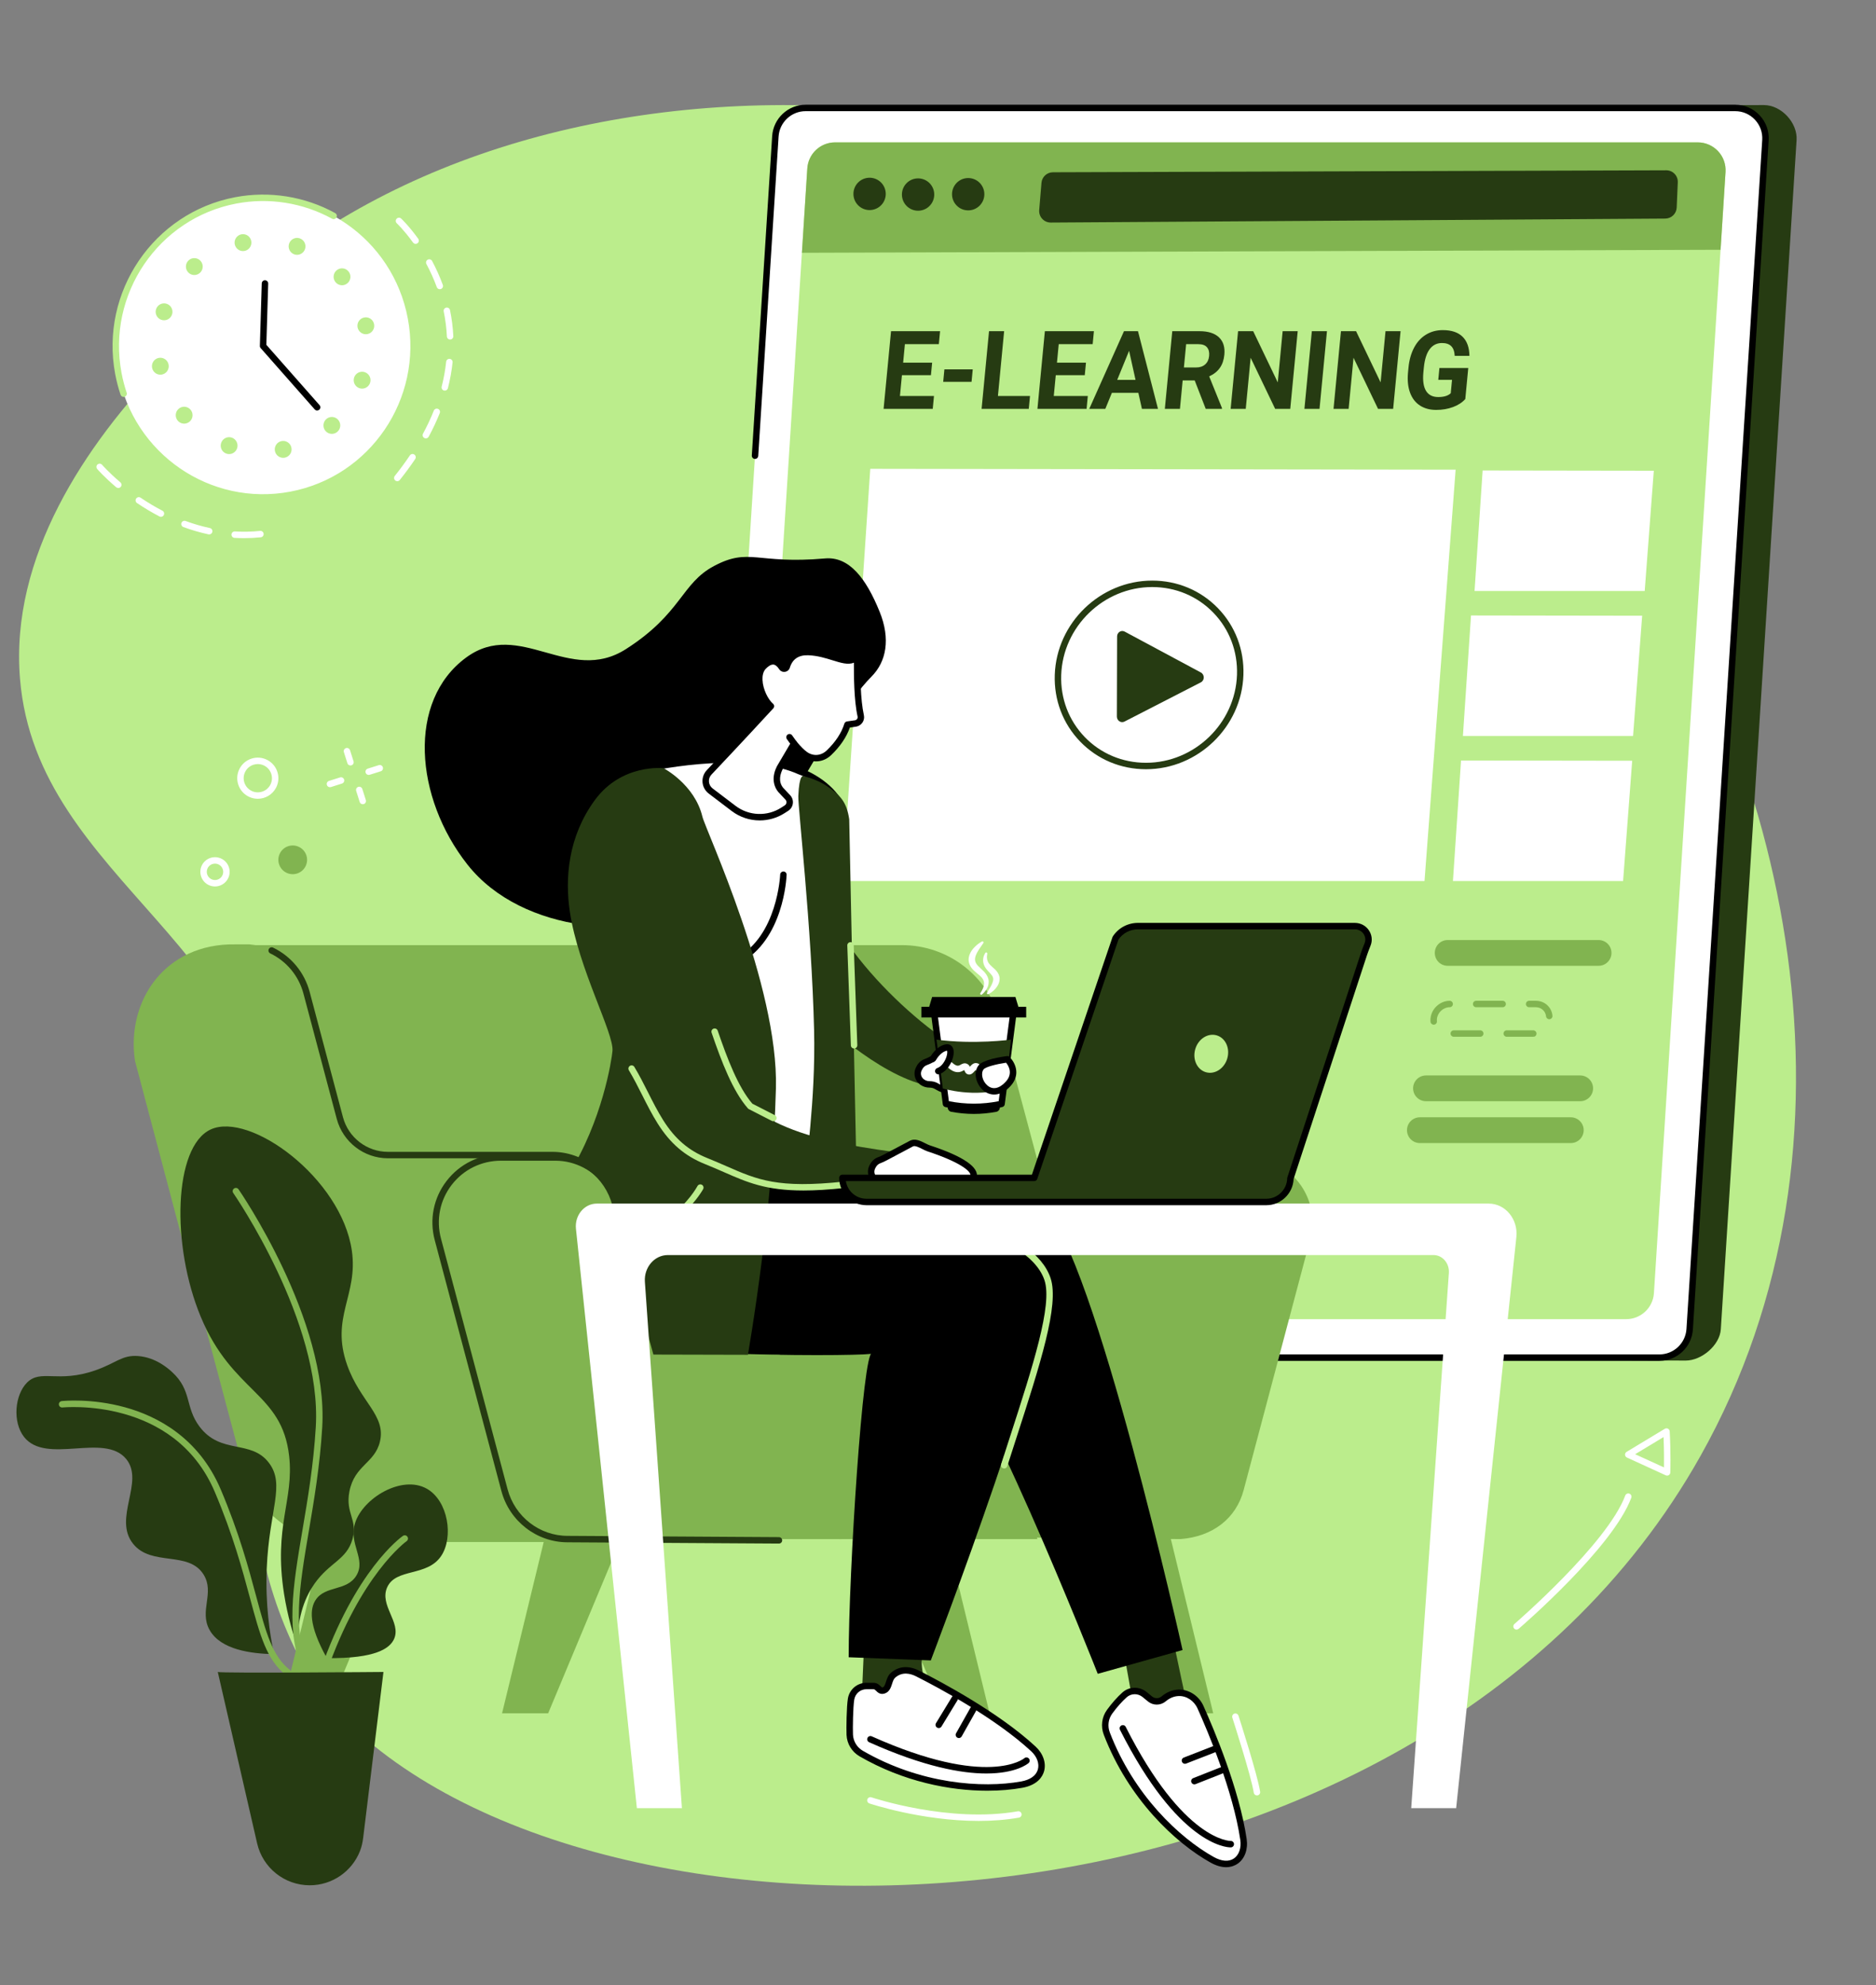 <?xml version="1.0" encoding="UTF-8" standalone="no"?><svg xmlns="http://www.w3.org/2000/svg" xmlns:xlink="http://www.w3.org/1999/xlink" fill="#000000" height="2039.9" preserveAspectRatio="xMidYMid meet" version="1" viewBox="318.1 227.4 1928.5 2039.9" width="1928.5" zoomAndPan="magnify"><rect x="318.1" y="227.4" width="1928.5" height="2039.9" fill="#808080" stroke="none"/><g><g id="change1_1"><path d="M 1967.984 742.883 C 1658.395 322.879 1032.688 227.391 661.152 457.074 C 646.652 466.039 318.129 674.508 338.645 924.664 C 355.945 1135.633 607.055 1199.871 601.844 1446.184 C 600.223 1522.781 574.18 1599.562 578.453 1746.66 C 579.695 1789.543 589.316 1868.793 636.133 1949.641 C 642.641 1960.879 650.68 1971.211 661.617 1983.059 C 924.133 2267.27 1772.664 2245.75 2066.277 1723.211 C 2246.621 1402.242 2157.266 999.672 1967.984 742.883" fill="#bbed8c"/></g><g id="change2_1"><path d="M 2050.984 1625.379 L 1100.402 1622.355 C 1082.414 1622.355 1068.152 1607.156 1069.305 1589.207 L 1147.176 367.488 C 1148.223 351.074 1161.832 338.305 1178.285 338.305 L 2131.305 335.355 C 2149.281 335.355 2166.105 353.496 2164.949 371.449 L 2087.078 1593.168 C 2086.039 1609.578 2067.422 1625.379 2050.984 1625.379" fill="#263b12"/></g><g id="change3_1"><path d="M 2023.965 1622.359 L 1068.391 1622.359 C 1050.398 1622.359 1036.148 1607.16 1037.289 1589.211 L 1115.168 367.488 C 1116.219 351.082 1129.832 338.309 1146.27 338.309 L 2101.852 338.309 C 2119.836 338.309 2134.09 353.496 2132.949 371.453 L 2055.062 1593.168 C 2054.016 1609.582 2040.41 1622.359 2023.965 1622.359" fill="#ffffff"/></g><g id="change4_1"><path d="M 2023.969 1625.672 L 1093.41 1625.672 C 1091.578 1625.672 1090.09 1624.18 1090.09 1622.359 C 1090.09 1620.531 1091.578 1619.051 1093.41 1619.051 L 2023.969 1619.051 C 2038.617 1619.051 2050.824 1607.59 2051.754 1592.961 L 2129.641 371.25 C 2130.133 363.492 2127.477 356.094 2122.164 350.422 C 2116.836 344.75 2109.625 341.617 2101.855 341.617 L 1146.27 341.617 C 1131.621 341.617 1119.41 353.078 1118.469 367.703 L 1097.559 695.84 C 1097.438 697.672 1095.848 699.055 1094.039 698.934 C 1092.219 698.812 1090.828 697.246 1090.949 695.414 L 1111.867 367.277 C 1113.02 349.188 1128.129 335 1146.27 335 L 2101.855 335 C 2111.473 335 2120.398 338.867 2126.984 345.895 C 2133.574 352.906 2136.855 362.059 2136.242 371.672 L 2058.367 1593.391 C 2057.215 1611.488 2042.113 1625.672 2023.969 1625.672"/></g><g id="change1_2"><path d="M 1989.789 1582.832 L 1102.934 1582.832 C 1086.426 1582.832 1073.348 1568.895 1074.395 1552.422 L 1147.996 400.48 C 1148.957 385.426 1161.445 373.699 1176.535 373.699 L 2063.387 373.699 C 2079.891 373.699 2092.973 387.641 2091.918 404.117 L 2018.316 1556.062 C 2017.367 1571.113 2004.867 1582.832 1989.789 1582.832" fill="#bbed8c"/></g><g id="change5_1"><path d="M 2086.816 484.043 L 2091.918 404.117 C 2092.973 387.641 2079.891 373.699 2063.387 373.699 L 1176.535 373.699 C 1161.445 373.699 1148.957 385.426 1147.996 400.48 L 1142.457 487.137 L 2086.816 484.043" fill="#81b450"/></g><g id="change2_2"><path d="M 1228.641 426.633 C 1228.641 435.812 1221.199 443.25 1212.02 443.25 C 1202.852 443.25 1195.41 435.812 1195.41 426.633 C 1195.41 417.449 1202.852 410.016 1212.02 410.016 C 1221.199 410.016 1228.641 417.449 1228.641 426.633" fill="#263b12"/></g><g id="change2_3"><path d="M 1278.488 427.293 C 1278.488 436.473 1271.047 443.918 1261.867 443.918 C 1252.695 443.918 1245.258 436.473 1245.258 427.293 C 1245.258 418.117 1252.695 410.684 1261.867 410.684 C 1271.047 410.684 1278.488 418.117 1278.488 427.293" fill="#263b12"/></g><g id="change2_4"><path d="M 1330 426.953 C 1330 436.133 1322.562 443.57 1313.383 443.57 C 1304.219 443.57 1296.77 436.133 1296.77 426.953 C 1296.77 417.777 1304.219 410.34 1313.383 410.34 C 1322.562 410.34 1330 417.777 1330 426.953" fill="#263b12"/></g><g id="change2_5"><path d="M 1400.469 404.41 L 2030.949 402.375 C 2037.719 402.336 2043.148 407.973 2042.84 414.742 L 2041.723 440.648 C 2041.449 446.953 2036.289 451.934 2029.984 452 L 1398.316 456.078 C 1391.328 456.141 1385.809 450.184 1386.387 443.223 L 1388.719 415.281 C 1389.219 409.156 1394.328 404.445 1400.469 404.41" fill="#263b12"/></g><g id="change3_2"><path d="M 1782.484 1132.637 L 1184.281 1132.637 L 1212.723 709.121 L 1814.469 710.012 L 1782.484 1132.637" fill="#ffffff"/></g><g id="change3_3"><path d="M 2008.836 834.652 L 1833.91 834.652 L 1842.23 710.812 L 2018.184 711.07 L 2008.836 834.652" fill="#ffffff"/></g><g id="change3_4"><path d="M 1996.867 983.641 L 1821.957 983.641 L 1830.277 859.809 L 2006.219 860.07 L 1996.867 983.641" fill="#ffffff"/></g><g id="change3_5"><path d="M 1986.613 1132.641 L 1811.703 1132.641 L 1820.016 1008.805 L 1995.969 1009.062 L 1986.613 1132.641" fill="#ffffff"/></g><g id="change2_6"><path d="M 1466.238 963.629 L 1466.469 881.32 C 1466.48 877.121 1470.68 874.461 1474.27 876.379 L 1552.551 918.359 C 1556.539 920.5 1556.551 926.461 1552.57 928.5 L 1474.059 968.82 C 1470.461 970.672 1466.23 967.859 1466.238 963.629" fill="#263b12"/></g><g id="change2_7"><path d="M 1502.547 830.59 C 1452.668 830.59 1410.695 871.145 1409.008 920.984 C 1408.176 945.086 1416.793 967.727 1433.242 984.754 C 1449.707 1001.781 1472.051 1011.16 1496.172 1011.16 C 1546.051 1011.16 1588.004 970.605 1589.711 920.758 C 1590.523 896.664 1581.918 874.023 1565.453 856.996 C 1548.992 839.969 1526.66 830.59 1502.547 830.59 Z M 1496.172 1017.781 C 1470.238 1017.781 1446.211 1007.684 1428.48 989.352 C 1410.777 971.027 1401.5 946.668 1402.387 920.758 C 1404.207 867.391 1449.141 823.969 1502.547 823.969 C 1528.469 823.969 1552.508 834.066 1570.215 852.391 C 1587.941 870.723 1597.207 895.082 1596.312 920.984 L 1593.02 920.871 L 1596.312 920.984 C 1594.504 974.359 1549.578 1017.781 1496.172 1017.781" fill="#263b12"/></g><g id="change2_8"><path d="M 1275.082 612.914 L 1245.277 612.914 L 1243.227 634.301 L 1278.211 634.301 L 1276.953 647.504 L 1226.43 647.504 L 1234.074 567.699 L 1284.492 567.699 L 1283.215 581.023 L 1248.324 581.023 L 1246.512 600.039 L 1276.324 600.039 L 1275.082 612.914" fill="#263b12"/></g><g id="change2_9"><path d="M 1316.844 619.711 L 1287.703 619.711 L 1288.922 606.934 L 1318.062 606.934 L 1316.844 619.711" fill="#263b12"/></g><g id="change2_10"><path d="M 1343.957 634.301 L 1376.934 634.301 L 1375.668 647.504 L 1327.168 647.504 L 1334.805 567.699 L 1350.332 567.699 L 1343.957 634.301" fill="#263b12"/></g><g id="change2_11"><path d="M 1433.223 612.914 L 1403.418 612.914 L 1401.367 634.301 L 1436.352 634.301 L 1435.094 647.504 L 1384.57 647.504 L 1392.215 567.699 L 1442.633 567.699 L 1441.352 581.023 L 1406.465 581.023 L 1404.641 600.039 L 1434.465 600.039 L 1433.223 612.914" fill="#263b12"/></g><g id="change2_12"><path d="M 1466.566 617.738 L 1485.418 617.738 L 1478.789 587.863 Z M 1488.32 631.062 L 1461.09 631.062 L 1454.348 647.504 L 1437.832 647.504 L 1473.539 567.699 L 1487.93 567.699 L 1508.496 647.504 L 1491.973 647.504 L 1488.32 631.062" fill="#263b12"/></g><g id="change2_13"><path d="M 1535.137 604.973 L 1547.664 604.973 C 1551.566 604.973 1554.684 603.914 1557.02 601.816 C 1559.367 599.719 1560.719 596.816 1561.062 593.129 C 1561.43 589.371 1560.707 586.406 1558.879 584.25 C 1557.078 582.09 1554.078 581.023 1549.906 581.023 L 1537.434 581.023 Z M 1546.23 618.285 L 1533.867 618.285 L 1531.07 647.504 L 1515.539 647.504 L 1523.176 567.699 L 1551.188 567.699 C 1560.09 567.699 1566.75 569.797 1571.184 574.008 C 1575.605 578.203 1577.457 584.141 1576.723 591.812 C 1576.199 597.254 1574.66 601.805 1572.074 605.434 C 1569.5 609.074 1565.852 611.965 1561.121 614.121 L 1574.305 646.734 L 1574.23 647.504 L 1557.562 647.504 L 1546.23 618.285" fill="#263b12"/></g><g id="change2_14"><path d="M 1644.469 647.504 L 1628.941 647.504 L 1603.75 594.988 L 1598.711 647.504 L 1583.184 647.504 L 1590.828 567.699 L 1606.371 567.699 L 1631.609 620.312 L 1636.645 567.699 L 1652.129 567.699 L 1644.469 647.504" fill="#263b12"/></g><g id="change2_15"><path d="M 1674.559 647.504 L 1659.027 647.504 L 1666.66 567.699 L 1682.191 567.699 L 1674.559 647.504" fill="#263b12"/></g><g id="change2_16"><path d="M 1750.238 647.504 L 1734.707 647.504 L 1709.504 594.988 L 1704.477 647.504 L 1688.949 647.504 L 1696.582 567.699 L 1712.113 567.699 L 1737.352 620.312 L 1742.391 567.699 L 1757.871 567.699 L 1750.238 647.504" fill="#263b12"/></g><g id="change2_17"><path d="M 1824.402 637.406 C 1821.258 640.949 1817.047 643.703 1811.758 645.66 C 1806.469 647.605 1800.703 648.59 1794.488 648.59 C 1787.977 648.59 1782.402 647.082 1777.773 644.07 C 1773.148 641.059 1769.77 636.68 1767.645 630.941 C 1765.512 625.199 1764.797 618.461 1765.461 610.715 L 1765.984 605.285 C 1766.742 597.324 1768.676 590.434 1771.773 584.598 C 1774.867 578.773 1778.938 574.312 1784.027 571.23 C 1789.09 568.133 1794.844 566.594 1801.262 566.594 C 1810.203 566.594 1816.977 568.844 1821.578 573.363 C 1826.18 577.871 1828.543 584.441 1828.648 593.066 L 1813.535 593.066 C 1813.289 588.5 1812.078 585.156 1809.906 583.031 C 1807.75 580.922 1804.605 579.852 1800.465 579.852 C 1795.188 579.852 1790.953 581.965 1787.797 586.164 C 1784.629 590.363 1782.637 596.613 1781.809 604.902 L 1781.309 610.004 C 1780.516 618.367 1781.418 624.688 1784.004 628.973 C 1786.602 633.242 1790.797 635.375 1796.598 635.375 C 1802.422 635.375 1806.703 634.059 1809.445 631.438 L 1810.762 617.68 L 1796.633 617.68 L 1797.797 605.555 L 1827.449 605.555 L 1824.402 637.406" fill="#263b12"/></g><g id="change5_2"><path d="M 1961.438 1219.766 L 1806.285 1219.766 C 1798.969 1219.766 1793.047 1213.84 1793.047 1206.523 C 1793.047 1199.207 1798.969 1193.281 1806.285 1193.281 L 1961.438 1193.281 C 1968.754 1193.281 1974.68 1199.207 1974.68 1206.523 C 1974.68 1213.84 1968.754 1219.766 1961.438 1219.766" fill="#81b450"/></g><g id="change5_3"><path d="M 1942.52 1358.902 L 1783.984 1358.902 C 1776.68 1358.902 1770.75 1352.973 1770.75 1345.664 C 1770.75 1338.352 1776.68 1332.422 1783.984 1332.422 L 1942.52 1332.422 C 1949.828 1332.422 1955.754 1338.352 1955.754 1345.664 C 1955.754 1352.973 1949.828 1358.902 1942.52 1358.902" fill="#81b450"/></g><g id="change5_4"><path d="M 1932.863 1401.898 L 1777.703 1401.898 C 1770.395 1401.898 1764.461 1395.977 1764.461 1388.656 C 1764.461 1381.348 1770.395 1375.418 1777.703 1375.418 L 1932.863 1375.418 C 1940.172 1375.418 1946.105 1381.348 1946.105 1388.656 C 1946.105 1395.977 1940.172 1401.898 1932.863 1401.898" fill="#81b450"/></g><g id="change5_5"><path d="M 1862.801 1262.328 L 1835.566 1262.328 C 1833.746 1262.328 1832.258 1260.836 1832.258 1259.016 C 1832.258 1257.184 1833.746 1255.695 1835.566 1255.695 L 1862.801 1255.695 C 1864.633 1255.695 1866.113 1257.184 1866.113 1259.016 C 1866.113 1260.836 1864.633 1262.328 1862.801 1262.328 Z M 1910.715 1274.66 C 1909.035 1274.66 1907.59 1273.391 1907.426 1271.676 C 1906.863 1266.262 1902.434 1262.328 1896.879 1262.328 L 1890.023 1262.328 C 1888.191 1262.328 1886.711 1260.836 1886.711 1259.016 C 1886.711 1257.184 1888.191 1255.695 1890.023 1255.695 L 1896.879 1255.695 C 1905.887 1255.695 1913.086 1262.141 1914.004 1271.008 C 1914.191 1272.828 1912.875 1274.449 1911.055 1274.637 C 1910.926 1274.648 1910.82 1274.66 1910.715 1274.66 Z M 1791.941 1280.273 C 1790.25 1280.273 1788.805 1278.992 1788.652 1277.277 C 1788.594 1276.703 1788.559 1276.117 1788.559 1275.527 C 1788.559 1274.988 1788.594 1274.449 1788.641 1273.895 C 1789.508 1263.926 1798.34 1255.766 1808.336 1255.707 C 1808.348 1255.707 1808.348 1255.707 1808.348 1255.707 C 1810.168 1255.707 1811.645 1257.184 1811.656 1258.992 C 1811.668 1260.824 1810.203 1262.316 1808.371 1262.328 C 1801.711 1262.363 1795.816 1267.824 1795.23 1274.484 C 1795.207 1274.836 1795.184 1275.188 1795.184 1275.527 C 1795.184 1275.906 1795.207 1276.281 1795.242 1276.645 C 1795.406 1278.465 1794.078 1280.086 1792.258 1280.25 C 1792.152 1280.262 1792.047 1280.273 1791.941 1280.273 Z M 1839.773 1292.676 L 1812.551 1292.676 C 1810.719 1292.676 1809.238 1291.195 1809.238 1289.375 C 1809.238 1287.555 1810.719 1286.062 1812.551 1286.062 L 1839.773 1286.062 C 1841.605 1286.062 1843.082 1287.555 1843.082 1289.375 C 1843.082 1291.195 1841.605 1292.676 1839.773 1292.676 Z M 1867.004 1292.676 C 1865.172 1292.676 1863.695 1291.195 1863.695 1289.375 C 1863.695 1287.555 1865.172 1286.062 1867.004 1286.062 L 1894.215 1286.062 C 1896.047 1286.062 1897.621 1287.543 1897.621 1289.375 C 1897.621 1291.195 1896.234 1292.676 1894.402 1292.676 L 1894.402 1289.375 L 1894.332 1292.676 L 1867.004 1292.676" fill="#81b450"/></g><g id="change5_6"><path d="M 881.586 1987.84 L 834.203 1987.84 L 882.191 1790.559 L 964.012 1790.559 L 881.586 1987.84" fill="#81b450"/></g><g id="change5_7"><path d="M 653.969 1987.84 L 606.59 1987.84 L 654.574 1790.559 L 736.395 1790.559 L 653.969 1987.84" fill="#81b450"/></g><g id="change5_8"><path d="M 1288 1987.84 L 1335.379 1987.84 L 1287.391 1790.559 L 1205.57 1790.559 L 1288 1987.84" fill="#81b450"/></g><g id="change5_9"><path d="M 1517.898 1987.84 L 1565.281 1987.84 L 1517.289 1790.559 L 1435.469 1790.559 L 1517.898 1987.84" fill="#81b450"/></g><g id="change5_10"><path d="M 1351.809 1805.059 L 670.969 1805.059 C 623.711 1805.059 582.363 1773.27 570.227 1727.602 L 463.844 1329.539 C 446.262 1263.391 493.844 1198.531 562.293 1198.531 L 1245.43 1198.531 C 1292.691 1198.531 1334.031 1230.328 1346.172 1276 L 1452.551 1674.051 C 1470.129 1740.211 1420.262 1805.059 1351.809 1805.059" fill="#81b450"/></g><g id="change5_11"><path d="M 1023.289 1727.191 L 950.73 1464.801 C 942.918 1435.391 916.297 1414.23 885.867 1414.23 L 716.977 1414.23 C 693.754 1414.23 673.434 1398.609 667.465 1376.172 L 633.234 1247.441 C 625.945 1220.012 602.297 1200.199 574.461 1197.738 L 560.004 1197.738 C 487.977 1196.52 447.707 1255.488 456.848 1317.352 L 504.074 1495.691 C 504.348 1497.031 504.656 1498.371 505.016 1499.699 L 568.914 1739.238 C 580.004 1778.922 623.773 1811.789 659.961 1811.789 L 958.43 1811.789 C 1002.5 1811.789 1034.609 1769.781 1023.289 1727.191" fill="#81b450"/></g><g id="change5_12"><path d="M 1162.539 1807.352 L 1530.371 1807.352 C 1560.801 1807.352 1587.426 1786.992 1595.238 1757.742 L 1663.73 1501.336 C 1675.055 1458.961 1642.938 1417.422 1598.875 1417.422 L 1231.031 1417.422 C 1200.602 1417.422 1173.984 1437.781 1166.164 1467.047 L 1099.676 1697.992 C 1088.352 1740.363 1118.461 1807.352 1162.539 1807.352" fill="#81b450"/></g><g id="change5_13"><path d="M 1415.41 1708.906 L 1479.309 1467.312 C 1487.125 1437.918 1513.75 1416.703 1544.172 1416.703 L 1600.18 1416.703 C 1644.25 1416.703 1676.355 1457.945 1665.035 1500.535 L 1596.551 1758.469 C 1588.723 1787.879 1564.504 1806.258 1531.676 1808.797 L 1442.488 1807.906 C 1435.055 1777.777 1424.934 1744.148 1415.41 1708.906" fill="#81b450"/></g><g id="change5_14"><path d="M 1119.129 1734.262 C 1108.289 1693.07 1096.199 1648.398 1083.871 1610.211 L 1417.359 1610.211 C 1438.129 1610.211 1454.512 1626.809 1454.512 1647.59 L 1454.512 1696.871 C 1454.512 1715.879 1440.621 1731.91 1422.301 1734.449 C 1422.172 1734.461 1119.27 1734.238 1119.129 1734.262" fill="#81b450"/></g><g id="change5_15"><path d="M 1206.879 1734.969 L 1369.262 1734.969 C 1381.121 1757.879 1373.469 1783.34 1384.57 1808.801 L 1181.121 1808.801 C 1189.43 1783.34 1198.27 1760.43 1206.879 1734.969" fill="#81b450"/></g><g id="change4_2"><path d="M 1166.215 801.191 C 1191.062 799 1208.449 821.656 1222.352 855.977 C 1233.707 883.984 1229.246 907.312 1213.906 922.684 C 1164.293 972.379 1110.473 1115.77 1036.887 1159.379 C 978.18 1194.172 855.266 1187.73 798.504 1115.578 C 744.527 1046.996 736.316 947.637 797.398 902.934 C 852.305 862.746 903.438 931.625 961.711 894.258 C 1019.168 857.414 1018.258 826.859 1052.238 808.895 C 1088.711 789.609 1095.773 807.426 1166.215 801.191"/></g><g id="change2_18"><path d="M 1520.43 1892.949 C 1519.91 1895.109 1545.23 2010.98 1545.23 2010.98 L 1487.031 2001.238 L 1469.5 1903.27 L 1520.43 1892.949" fill="#263b12"/></g><g id="change3_6"><path d="M 1514.328 1972.969 C 1517.891 1969.98 1522.98 1967.059 1529.461 1966.781 C 1539.211 1966.359 1548.109 1972.469 1552.141 1981.441 C 1562.238 2003.871 1588.852 2066.359 1596.371 2117.441 C 1599.031 2135.488 1585.41 2150.172 1564.191 2138.34 C 1529.398 2118.961 1481.16 2074.461 1455.898 2008.738 C 1453 2001.191 1454.031 1992.66 1458.789 1986.148 C 1462.68 1980.84 1467.961 1974.398 1474.078 1968.91 C 1479.941 1963.66 1488.738 1963.59 1494.809 1968.578 L 1500.281 1973.07 C 1504.379 1976.449 1510.262 1976.391 1514.328 1972.969" fill="#ffffff"/></g><g id="change4_3"><path d="M 1484.59 1968.191 C 1481.609 1968.191 1478.66 1969.262 1476.289 1971.379 C 1471.309 1975.84 1466.32 1981.469 1461.469 1988.109 C 1457.379 1993.691 1456.461 2000.961 1458.988 2007.551 C 1483.641 2071.699 1530.328 2115.68 1565.801 2135.449 C 1573.98 2140 1581.371 2140.531 1586.609 2136.91 C 1591.809 2133.32 1594.289 2126.051 1593.102 2117.922 C 1585.699 2067.738 1559.879 2006.711 1549.121 1982.801 C 1545.551 1974.852 1537.68 1969.691 1529.602 1970.09 C 1524.922 1970.289 1520.5 1972.109 1516.461 1975.512 C 1511.18 1979.949 1503.488 1980 1498.18 1975.629 L 1492.711 1971.141 C 1490.32 1969.172 1487.449 1968.191 1484.59 1968.191 Z M 1578.52 2145.93 C 1574.172 2145.93 1568.84 2144.73 1562.578 2141.23 C 1526.09 2120.898 1478.102 2075.73 1452.809 2009.93 C 1449.461 2001.23 1450.699 1991.609 1456.121 1984.199 C 1461.25 1977.191 1466.551 1971.211 1471.871 1966.441 C 1478.961 1960.102 1489.488 1959.922 1496.91 1966.02 L 1502.379 1970.52 C 1505.23 1972.859 1509.359 1972.828 1512.199 1970.441 C 1517.309 1966.148 1523.23 1963.738 1529.309 1963.469 C 1540.078 1963.02 1550.48 1969.691 1555.16 1980.078 C 1566.031 2004.25 1592.129 2065.949 1599.648 2116.949 C 1601.211 2127.59 1597.66 2137.328 1590.371 2142.359 C 1587.98 2144.02 1584.02 2145.93 1578.52 2145.93"/></g><g id="change4_4"><path d="M 1583.148 2125.578 C 1578.512 2125.578 1529.09 2122.691 1469.422 2004.762 C 1468.602 2003.141 1469.25 2001.141 1470.879 2000.32 C 1472.512 1999.5 1474.512 2000.141 1475.328 2001.781 C 1534.789 2119.289 1582.762 2118.949 1583.191 2118.961 C 1585.07 2118.859 1586.559 2120.32 1586.621 2122.148 C 1586.691 2123.969 1585.262 2125.512 1583.43 2125.57 C 1583.371 2125.578 1583.281 2125.578 1583.148 2125.578"/></g><g id="change4_5"><path d="M 1545.879 2060.828 C 1544.559 2060.828 1543.309 2060.039 1542.801 2058.738 C 1542.129 2057.039 1542.961 2055.121 1544.66 2054.441 L 1572.262 2043.559 C 1573.961 2042.879 1575.879 2043.719 1576.551 2045.422 C 1577.219 2047.121 1576.391 2049.039 1574.691 2049.719 L 1547.102 2060.602 C 1546.699 2060.762 1546.289 2060.828 1545.879 2060.828"/></g><g id="change4_6"><path d="M 1536.211 2039.699 C 1534.891 2039.699 1533.641 2038.898 1533.129 2037.59 C 1532.461 2035.879 1533.309 2033.961 1535.012 2033.301 L 1567.371 2020.711 C 1569.078 2020.039 1571 2020.891 1571.66 2022.59 C 1572.32 2024.301 1571.48 2026.219 1569.77 2026.879 L 1537.41 2039.469 C 1537.02 2039.629 1536.609 2039.699 1536.211 2039.699"/></g><g id="change2_19"><path d="M 1272.078 1892.641 C 1271.66 1893.52 1268.43 1907.121 1265.91 1930.039 C 1261.711 1968.23 1304.449 2003.59 1304.449 2003.59 L 1203.199 1989.941 L 1207.07 1901.559 L 1272.078 1892.641" fill="#263b12"/></g><g id="change3_7"><path d="M 1226.57 1964.301 C 1232.5 1962.34 1231.148 1953.172 1236.012 1948.828 C 1243.328 1942.309 1252.5 1942.441 1261.23 1946.852 C 1283.059 1957.859 1342.711 1989.5 1380.41 2024.398 C 1393.73 2036.738 1392.309 2056.801 1368.441 2061.102 C 1329.328 2068.141 1264.09 2064.23 1203.469 2029.219 C 1196.52 2025.199 1192 2017.91 1191.641 2009.828 C 1191.352 2003.23 1191.648 1981.328 1192.988 1973.18 C 1194.27 1965.379 1201.059 1959.73 1208.891 1959.75 L 1215.941 1959.77 C 1221.23 1959.781 1221.539 1965.961 1226.57 1964.301" fill="#ffffff"/></g><g id="change4_7"><path d="M 1226.57 1964.301 L 1226.59 1964.301 Z M 1208.852 1963.059 C 1202.559 1963.059 1197.27 1967.539 1196.262 1973.711 C 1194.961 1981.629 1194.66 2003.301 1194.949 2009.68 C 1195.262 2016.609 1199.059 2022.84 1205.129 2026.352 C 1264.289 2060.52 1327.969 2065.02 1367.852 2057.84 C 1377.09 2056.18 1383.16 2051.859 1384.969 2045.68 C 1386.75 2039.59 1384.141 2032.371 1378.16 2026.828 C 1341.129 1992.551 1283.012 1961.539 1259.738 1949.801 C 1253.961 1946.891 1245.531 1944.781 1238.211 1951.309 C 1236.711 1952.641 1235.961 1954.988 1235.16 1957.48 C 1233.969 1961.199 1232.488 1965.828 1227.609 1967.441 C 1227.609 1967.441 1227.609 1967.441 1227.602 1967.441 C 1223.012 1968.961 1220.371 1966.34 1218.781 1964.77 C 1217.512 1963.52 1216.969 1963.078 1215.93 1963.078 L 1208.879 1963.059 C 1208.871 1963.059 1208.859 1963.059 1208.852 1963.059 Z M 1333.012 2067.359 C 1294.629 2067.359 1246.91 2058.129 1201.82 2032.078 C 1193.789 2027.441 1188.738 2019.18 1188.328 2009.98 C 1188.031 2003.211 1188.328 1981.102 1189.719 1972.641 C 1191.262 1963.25 1199.301 1956.441 1208.852 1956.441 C 1208.859 1956.441 1208.879 1956.441 1208.898 1956.441 L 1215.949 1956.461 C 1219.789 1956.469 1221.98 1958.629 1223.43 1960.059 C 1224.789 1961.398 1224.828 1961.379 1225.531 1961.148 C 1227.129 1960.629 1227.84 1958.648 1228.859 1955.461 C 1229.84 1952.391 1230.961 1948.898 1233.809 1946.359 C 1241.691 1939.34 1251.949 1938.461 1262.719 1943.891 C 1286.238 1955.762 1345.012 1987.121 1382.66 2021.98 C 1390.488 2029.23 1393.809 2039.02 1391.328 2047.539 C 1389.852 2052.59 1384.988 2061.48 1369.031 2064.352 C 1358.469 2066.25 1346.301 2067.359 1333.012 2067.359"/></g><g id="change4_8"><path d="M 1332.02 2049.66 C 1306.398 2049.66 1267.711 2042.691 1211.52 2017.52 C 1209.852 2016.77 1209.102 2014.809 1209.852 2013.141 C 1210.602 2011.469 1212.551 2010.73 1214.219 2011.469 C 1333.699 2064.988 1370.73 2034.289 1371.09 2033.969 C 1372.461 2032.762 1374.559 2032.898 1375.762 2034.27 C 1376.969 2035.641 1376.828 2037.738 1375.461 2038.941 C 1374.59 2039.711 1362.629 2049.66 1332.02 2049.66"/></g><g id="change4_9"><path d="M 1303.809 2013.25 C 1303.262 2013.25 1302.699 2013.109 1302.191 2012.82 C 1300.602 2011.922 1300.031 2009.898 1300.93 2008.309 L 1315.578 1982.32 C 1316.469 1980.73 1318.5 1980.172 1320.09 1981.059 C 1321.68 1981.961 1322.238 1983.98 1321.34 1985.57 L 1306.699 2011.559 C 1306.09 2012.641 1304.969 2013.25 1303.809 2013.25"/></g><g id="change4_10"><path d="M 1283.121 2002.969 C 1282.531 2002.969 1281.93 2002.809 1281.398 2002.488 C 1279.828 2001.531 1279.34 1999.5 1280.289 1997.941 L 1296.781 1970.871 C 1297.73 1969.301 1299.77 1968.809 1301.328 1969.762 C 1302.891 1970.711 1303.391 1972.75 1302.441 1974.309 L 1285.949 2001.379 C 1285.32 2002.398 1284.23 2002.969 1283.121 2002.969"/></g><g id="change4_11"><path d="M 997.754 1447.121 C 997.754 1447.121 1352.172 1431.73 1390.91 1467.711 C 1443.469 1516.52 1533.75 1922.809 1533.75 1922.809 L 1446.578 1947.25 C 1446.578 1947.25 1315.23 1613.809 1282.68 1613.809 C 1250.141 1613.809 943.285 1602.859 943.285 1602.859 L 997.754 1447.121"/></g><g id="change4_12"><path d="M 928.035 1435.922 C 928.035 1435.922 881.297 1573.141 918.488 1598.172 C 955.684 1623.199 1223.801 1621.07 1214.5 1617.941 C 1205.199 1614.809 1190.52 1842.629 1190.52 1930.23 L 1274.941 1933.48 C 1274.941 1933.48 1409.469 1581.172 1394.969 1541.828 C 1369.031 1471.461 1173.43 1447.699 1109.52 1438.289 C 1096.371 1436.359 928.035 1435.922 928.035 1435.922"/></g><g id="change1_3"><path d="M 1350.391 1736.281 C 1350.051 1736.281 1349.711 1736.23 1349.379 1736.121 C 1347.641 1735.57 1346.68 1733.699 1347.238 1731.961 C 1350.27 1722.48 1353.289 1713.16 1356.238 1704.031 C 1379.84 1631.129 1400.211 1568.18 1391.828 1542.879 C 1374.012 1489.102 1240.172 1468.398 1196.191 1461.59 C 1194.379 1461.309 1193.141 1459.621 1193.422 1457.82 C 1193.699 1456.012 1195.379 1454.781 1197.199 1455.051 C 1275.25 1467.121 1381 1489.148 1398.109 1540.789 C 1407.18 1568.148 1387.48 1629.02 1362.539 1706.07 C 1359.59 1715.191 1356.578 1724.512 1353.539 1733.98 C 1353.09 1735.391 1351.789 1736.281 1350.391 1736.281" fill="#bbed8c"/></g><g id="change3_8"><path d="M 970.043 1019.852 C 970.043 1019.852 971.297 997.23 957.32 1233.07 C 957.32 1233.07 966.938 1415.559 968.141 1436.129 C 969.34 1456.711 1147.801 1447.77 1147.801 1447.77 C 1168.91 1355.219 1166.602 1249.02 1151.879 1135.57 L 1182.461 1132.84 L 1184.578 1061.531 C 1179.051 1040.539 1155.68 1025.449 1139.98 1019.828 C 1098.18 1001.039 1024.07 1007.09 970.043 1019.852" fill="#ffffff"/></g><g id="change4_13"><path d="M 960.637 1233.078 C 960.992 1239.828 970.273 1415.898 971.441 1435.941 C 971.469 1436.34 972.996 1445.719 1058.441 1446.359 C 1096.602 1446.621 1135.09 1445.031 1145.121 1444.578 C 1163.629 1361.559 1164.77 1260.59 1148.59 1136 C 1148.48 1135.102 1148.73 1134.199 1149.289 1133.5 C 1149.859 1132.801 1150.68 1132.352 1151.578 1132.27 L 1179.238 1129.801 L 1181.262 1061.93 C 1176.199 1043.762 1155.809 1029.012 1138.871 1022.949 C 1138.789 1022.922 1138.711 1022.891 1138.629 1022.852 C 1096.852 1004.07 1024 1010.828 973.18 1022.52 C 972.574 1032.32 970.133 1072.852 960.637 1233.078 Z M 1067.691 1453.012 C 1064.59 1453.012 1061.5 1453 1058.391 1452.98 C 976.77 1452.359 965.293 1444.219 964.836 1436.328 C 963.648 1415.969 954.109 1235.07 954.016 1233.238 C 954.008 1233.121 954.012 1232.988 954.016 1232.871 C 959.879 1133.93 963.062 1080.48 964.781 1051.762 C 965.645 1037.398 966.137 1029.23 966.418 1024.641 L 966.695 1020.129 C 966.707 1019.949 966.723 1019.781 966.742 1019.609 L 966.801 1019.18 C 967.172 1016.93 968.336 1015.809 970.262 1015.961 C 970.434 1015.969 970.812 1016.012 971.25 1016.172 C 1023.051 1004.199 1097.809 997.32 1141.219 1016.762 C 1155.641 1021.949 1181.531 1036.98 1187.789 1060.691 C 1187.871 1061 1187.898 1061.309 1187.891 1061.629 L 1185.77 1132.93 C 1185.719 1134.609 1184.422 1135.98 1182.75 1136.129 L 1155.602 1138.559 C 1171.57 1263.59 1170.07 1365.012 1151.031 1448.5 C 1150.699 1449.949 1149.449 1451 1147.961 1451.07 C 1147.551 1451.102 1108.781 1453.012 1067.691 1453.012"/></g><g id="change2_20"><path d="M 1198.84 1445.32 L 1191.09 1069.191 C 1188.461 1051.609 1182.262 1044.512 1167.57 1034.699 C 1161.809 1030.852 1151.891 1026.512 1143.828 1024.91 C 1143.828 1024.91 1139.672 1022.551 1138.75 1045.359 C 1138.309 1056.461 1152.441 1179.93 1154.969 1285.762 C 1156.738 1359.828 1145.691 1424.539 1146.43 1438.77 C 1146.48 1439.828 1195.23 1449.578 1198.512 1446.301 L 1198.84 1445.32" fill="#263b12"/></g><g id="change4_14"><path d="M 1076.691 1217.699 C 1075.5 1217.699 1074.352 1217.051 1073.75 1215.93 C 1072.898 1214.309 1073.52 1212.309 1075.141 1211.461 C 1117.23 1189.281 1120.09 1126.641 1120.121 1126.012 C 1120.18 1124.191 1121.711 1122.82 1123.551 1122.828 C 1125.371 1122.898 1126.801 1124.43 1126.73 1126.262 C 1126.629 1128.988 1123.73 1193.34 1078.23 1217.32 C 1077.73 1217.57 1077.211 1217.699 1076.691 1217.699"/></g><g id="change2_21"><path d="M 1000.199 1016.719 C 1000.199 1016.719 957.223 1011.75 929.551 1049.551 C 902.066 1087.078 898.719 1129.879 903.902 1164.281 C 912.699 1222.68 949.406 1289.172 947.715 1307.309 C 946.895 1316.121 937.555 1378.73 902.211 1434.801 C 873.105 1480.969 874.355 1582.781 880.039 1586.102 C 918.352 1608.422 981.18 1653.73 1056 1659.141 C 1069.828 1660.141 1081.121 1652.98 1083.121 1641.801 C 1091.109 1597.102 1112.52 1467.449 1115.738 1345.738 C 1118.531 1240.34 1043.469 1080.289 1040.172 1066.551 C 1032.148 1033.25 1000.199 1016.719 1000.199 1016.719" fill="#263b12"/></g><g id="change2_22"><path d="M 1039.43 1298.578 C 1074.43 1378.641 1137.031 1397.672 1239.699 1411.352 L 1228.738 1441.641 C 1075.328 1460.789 1046.461 1430.441 984.441 1349.211 L 1039.43 1298.578" fill="#263b12"/></g><g id="change2_23"><path d="M 1159.57 1130.25 C 1167.398 1196.48 1270.93 1294.68 1326.621 1316.301 L 1289.281 1344.469 C 1241.148 1346.211 1178.559 1290.75 1156.949 1271.102 L 1159.57 1130.25" fill="#263b12"/></g><g id="change3_9"><path d="M 1325.539 1339.672 C 1323.238 1339.09 1302.441 1346.629 1295.859 1347.121 C 1286.781 1347.809 1284.68 1345.5 1280.238 1343.172 C 1278.211 1342.102 1275.949 1341.621 1273.512 1341.609 C 1269.762 1341.578 1266.199 1340.012 1263.859 1337.09 L 1263.801 1337.02 C 1261.219 1333.789 1260.77 1329.352 1262.648 1325.66 L 1263.18 1324.621 C 1264.59 1321.859 1266.961 1319.68 1269.871 1318.629 C 1271.949 1317.891 1274.012 1316.891 1275.961 1315.859 L 1303.078 1301.469 C 1308.16 1298.98 1315.422 1304.781 1320.691 1306.512 C 1327.59 1308.781 1337.691 1312.379 1346.699 1316.672 L 1325.539 1339.672" fill="#ffffff"/></g><g id="change4_15"><path d="M 1324.738 1342.879 Z M 1292.859 1350.559 C 1286.539 1350.559 1283.629 1348.891 1280.559 1347.141 C 1279.969 1346.801 1279.359 1346.449 1278.699 1346.102 C 1277.211 1345.32 1275.5 1344.93 1273.488 1344.922 C 1268.629 1344.879 1264.18 1342.781 1261.27 1339.148 C 1257.828 1334.852 1257.23 1328.988 1259.699 1324.16 L 1260.23 1323.121 C 1262.07 1319.531 1265.09 1316.828 1268.75 1315.52 C 1270.41 1314.922 1272.211 1314.102 1274.41 1312.93 L 1301.531 1298.551 C 1306.66 1296.031 1312.172 1298.801 1317.031 1301.238 C 1318.75 1302.109 1320.379 1302.93 1321.719 1303.371 C 1328.699 1305.66 1338.941 1309.309 1348.121 1313.68 C 1349.77 1314.461 1350.469 1316.441 1349.691 1318.09 C 1348.898 1319.738 1346.922 1320.441 1345.281 1319.66 C 1336.41 1315.43 1326.449 1311.891 1319.66 1309.66 C 1317.852 1309.059 1316 1308.141 1314.051 1307.16 C 1310.738 1305.488 1306.621 1303.422 1304.539 1304.441 L 1277.52 1318.781 C 1275.02 1320.102 1272.949 1321.051 1270.988 1321.75 C 1268.922 1322.488 1267.191 1324.051 1266.129 1326.129 L 1265.602 1327.172 C 1264.309 1329.691 1264.621 1332.738 1266.379 1334.949 C 1268.09 1337.078 1270.68 1338.281 1273.531 1338.301 C 1276.59 1338.32 1279.359 1338.969 1281.781 1340.238 C 1282.52 1340.629 1283.199 1341.012 1283.852 1341.391 C 1286.941 1343.16 1288.98 1344.328 1295.609 1343.82 C 1298.672 1343.59 1306.09 1341.391 1312.051 1339.621 C 1322.031 1336.648 1324.539 1336.012 1326.34 1336.461 C 1328.121 1336.898 1329.199 1338.699 1328.75 1340.469 C 1328.34 1342.121 1326.762 1343.148 1325.129 1342.949 C 1323.672 1343.07 1318.059 1344.738 1313.941 1345.961 C 1307.02 1348.02 1299.879 1350.141 1296.121 1350.43 C 1294.93 1350.52 1293.852 1350.559 1292.859 1350.559"/></g><g id="change1_4"><path d="M 963.285 1497.27 C 952.359 1497.27 940.316 1495.078 927.156 1489.77 C 925.465 1489.078 924.645 1487.148 925.328 1485.461 C 926.012 1483.762 927.941 1482.949 929.637 1483.629 C 998.516 1511.43 1033.641 1448.75 1035.102 1446.07 C 1035.969 1444.469 1037.98 1443.871 1039.59 1444.738 C 1041.191 1445.609 1041.789 1447.621 1040.922 1449.23 C 1040.602 1449.809 1014.141 1497.27 963.285 1497.27" fill="#bbed8c"/></g><g id="change1_5"><path d="M 1196.09 1304.738 C 1194.309 1304.738 1192.84 1303.34 1192.781 1301.551 L 1189.102 1198.879 C 1189.039 1197.059 1190.469 1195.52 1192.289 1195.461 C 1194.109 1195.379 1195.66 1196.82 1195.719 1198.648 L 1199.398 1301.309 C 1199.461 1303.141 1198.031 1304.68 1196.211 1304.738 C 1196.172 1304.738 1196.129 1304.738 1196.09 1304.738" fill="#bbed8c"/></g><g id="change1_6"><path d="M 1144.039 1450.621 C 1105.359 1450.621 1086.379 1442.309 1062.289 1431.762 C 1056.18 1429.09 1049.871 1426.328 1042.75 1423.469 C 1022.078 1415.16 1007.121 1402.328 994.223 1381.879 C 988.281 1372.449 983.215 1362.422 978.312 1352.711 C 974.004 1344.18 969.547 1335.359 964.559 1327.09 C 963.609 1325.52 964.113 1323.488 965.68 1322.539 C 967.246 1321.59 969.281 1322.102 970.227 1323.672 C 975.344 1332.148 979.855 1341.09 984.223 1349.73 C 989.055 1359.301 994.051 1369.191 999.824 1378.352 C 1011.93 1397.551 1025.93 1409.57 1045.211 1417.32 C 1052.43 1420.219 1058.789 1423.012 1064.941 1425.699 C 1096.719 1439.609 1117.711 1448.801 1185.77 1441.449 C 1191.328 1440.852 1212.988 1441.059 1218.539 1441.281 C 1220.371 1441.359 1221.789 1442.898 1221.719 1444.73 C 1221.641 1446.551 1220.16 1448.02 1218.27 1447.898 C 1213.16 1447.691 1191.559 1447.488 1186.48 1448.031 C 1169.949 1449.82 1156.039 1450.621 1144.039 1450.621" fill="#bbed8c"/></g><g id="change1_7"><path d="M 1113.121 1379.512 C 1112.609 1379.512 1112.102 1379.398 1111.621 1379.148 L 1087.371 1366.75 L 1086.949 1366.27 C 1071.488 1348.719 1059.871 1318.531 1049.621 1288.512 C 1049.02 1286.781 1049.949 1284.898 1051.68 1284.309 C 1053.41 1283.719 1055.289 1284.641 1055.879 1286.371 C 1065.82 1315.461 1077.02 1344.672 1091.512 1361.43 L 1114.629 1373.25 C 1116.262 1374.09 1116.898 1376.078 1116.07 1377.711 C 1115.488 1378.852 1114.32 1379.512 1113.121 1379.512" fill="#bbed8c"/></g><g id="change3_10"><path d="M 1215.32 1425.469 C 1216.73 1422.711 1219.102 1420.531 1222.012 1419.48 C 1224.09 1418.73 1226.148 1417.738 1228.109 1416.711 L 1255.219 1402.32 C 1260.301 1399.828 1267.559 1405.629 1272.828 1407.359 C 1288.738 1412.59 1321.691 1424.898 1318.969 1436.461 C 1316.039 1448.941 1287.73 1443.031 1277.68 1440.52 C 1275.379 1439.941 1254.578 1447.48 1248.012 1447.969 C 1238.922 1448.66 1236.82 1446.352 1232.379 1444.02 C 1230.352 1442.949 1228.102 1442.469 1225.648 1442.461 C 1221.898 1442.43 1218.34 1440.859 1216 1437.941 L 1215.941 1437.871 C 1213.359 1434.641 1212.91 1430.199 1214.789 1426.512 L 1215.32 1425.469" fill="#ffffff"/></g><g id="change4_16"><path d="M 1218.27 1426.98 L 1217.738 1428.02 C 1216.449 1430.539 1216.762 1433.59 1218.531 1435.801 C 1220.23 1437.93 1222.82 1439.129 1225.672 1439.148 C 1228.73 1439.172 1231.5 1439.82 1233.922 1441.09 C 1234.66 1441.48 1235.34 1441.859 1236 1442.238 C 1239.078 1444.012 1241.129 1445.18 1247.762 1444.672 C 1250.809 1444.441 1258.23 1442.238 1264.191 1440.469 C 1274.172 1437.5 1276.691 1436.859 1278.488 1437.309 C 1291.262 1440.5 1307.148 1442.551 1313.41 1438.738 C 1314.711 1437.949 1315.449 1436.98 1315.75 1435.699 C 1316.922 1430.73 1303.781 1421.012 1271.801 1410.512 C 1269.988 1409.91 1268.148 1408.988 1266.199 1408.012 C 1262.891 1406.34 1258.762 1404.27 1256.68 1405.289 L 1229.66 1419.629 C 1227.172 1420.949 1225.09 1421.891 1223.129 1422.602 C 1221.059 1423.34 1219.328 1424.898 1218.27 1426.98 Z M 1245 1451.41 C 1238.68 1451.41 1235.77 1449.738 1232.711 1447.988 C 1232.121 1447.648 1231.5 1447.301 1230.84 1446.949 C 1229.352 1446.172 1227.648 1445.781 1225.629 1445.77 C 1220.77 1445.73 1216.32 1443.629 1213.41 1440 C 1209.969 1435.699 1209.371 1429.84 1211.84 1425.012 L 1212.371 1423.969 C 1214.211 1420.379 1217.23 1417.68 1220.891 1416.371 C 1222.551 1415.77 1224.352 1414.949 1226.559 1413.781 L 1253.672 1399.398 C 1258.801 1396.879 1264.309 1399.648 1269.172 1402.09 C 1270.891 1402.961 1272.52 1403.77 1273.871 1404.219 C 1308.41 1415.559 1324.672 1426.672 1322.199 1437.219 C 1321.48 1440.25 1319.691 1442.672 1316.859 1444.391 C 1307.5 1450.102 1288.129 1446.52 1277.199 1443.809 C 1275.641 1443.969 1270.141 1445.609 1266.078 1446.809 C 1259.172 1448.871 1252.02 1450.988 1248.262 1451.281 C 1247.078 1451.359 1245.988 1451.41 1245 1451.41"/></g><g id="change4_17"><path d="M 1357.281 1278.422 L 1280.98 1278.422 L 1292.328 1365.879 C 1292.59 1367.82 1294.051 1369.41 1295.969 1369.77 C 1311.34 1372.648 1326.781 1372.73 1342.301 1369.781 C 1344.219 1369.41 1345.672 1367.82 1345.922 1365.891 L 1357.281 1278.422"/></g><g id="change3_11"><path d="M 1360.469 1263.371 L 1277.789 1263.371 L 1290.551 1361.648 C 1309.5 1365.691 1328.551 1365.809 1347.711 1361.648 L 1360.469 1263.371" fill="#ffffff"/></g><g id="change4_18"><path d="M 1293.531 1358.879 C 1310.68 1362.23 1327.879 1362.238 1344.73 1358.891 L 1356.699 1266.68 L 1281.559 1266.68 Z M 1319.262 1368.02 C 1309.488 1368.02 1299.66 1366.98 1289.859 1364.891 C 1288.488 1364.59 1287.449 1363.469 1287.27 1362.078 L 1274.512 1263.801 C 1274.379 1262.852 1274.672 1261.898 1275.301 1261.18 C 1275.93 1260.469 1276.84 1260.059 1277.789 1260.059 L 1360.469 1260.059 C 1361.422 1260.059 1362.328 1260.469 1362.961 1261.18 C 1363.578 1261.898 1363.879 1262.852 1363.75 1263.801 L 1350.988 1362.078 C 1350.809 1363.461 1349.781 1364.59 1348.41 1364.879 C 1338.789 1366.969 1329.051 1368.02 1319.262 1368.02"/></g><g id="change4_19"><path d="M 1361.922 1251.781 L 1276.328 1251.781 L 1273.262 1261.91 L 1365 1261.91 L 1361.922 1251.781"/></g><g id="change4_20"><path d="M 1373.012 1272.852 L 1265.25 1272.852 L 1265.25 1261.91 L 1373.012 1261.91 L 1373.012 1272.852"/></g><g id="change2_24"><path d="M 1280.801 1295.641 L 1287.34 1345.809 C 1287.34 1345.809 1319.949 1355.762 1351.078 1345.809 C 1354.66 1321.531 1357.41 1295.641 1357.41 1295.641 C 1357.41 1295.641 1319.602 1300.77 1280.801 1295.641" fill="#263b12"/></g><g id="change3_12"><path d="M 1327.148 1331.852 C 1327.07 1331.852 1326.988 1331.852 1326.91 1331.852 C 1323.852 1331.711 1322.371 1329.078 1321.488 1327.512 C 1321.359 1327.289 1321.199 1327.012 1321.051 1326.762 C 1320.691 1327.121 1320.289 1327.602 1320 1327.941 C 1318.59 1329.602 1316.48 1332.102 1313.34 1331.352 C 1310.781 1330.73 1309.941 1328.441 1309.488 1327.211 C 1309.461 1327.102 1309.41 1326.988 1309.371 1326.871 C 1309.199 1326.961 1309.031 1327.059 1308.879 1327.141 C 1307.711 1327.801 1306.121 1328.691 1304 1328.969 C 1300.32 1329.449 1296.5 1327.859 1292.621 1324.27 C 1291.281 1323.031 1291.199 1320.941 1292.441 1319.59 C 1293.691 1318.25 1295.781 1318.172 1297.121 1319.422 C 1298.75 1320.922 1301.109 1322.66 1303.148 1322.398 C 1304 1322.289 1304.762 1321.871 1305.641 1321.371 C 1307.09 1320.551 1309.289 1319.309 1311.91 1320.359 C 1313.621 1321.051 1314.539 1322.309 1315.109 1323.469 C 1316.551 1321.77 1318.672 1319.41 1321.828 1319.73 C 1324.879 1320.051 1326.309 1322.578 1327.25 1324.262 C 1327.262 1324.27 1327.27 1324.281 1327.281 1324.301 C 1327.301 1324.262 1327.32 1324.23 1327.34 1324.199 C 1328.488 1322.609 1330.23 1320.199 1333.32 1319.941 C 1336.039 1319.75 1338.66 1321.281 1341.078 1324.59 C 1342.16 1326.07 1341.84 1328.141 1340.359 1329.219 C 1338.891 1330.301 1336.809 1329.98 1335.738 1328.5 C 1334.789 1327.199 1334.16 1326.75 1333.891 1326.602 C 1333.559 1326.898 1333.039 1327.621 1332.719 1328.07 C 1331.629 1329.59 1329.988 1331.852 1327.148 1331.852" fill="#ffffff"/></g><g id="change3_13"><path d="M 1328.961 1196.398 C 1325.961 1200.781 1322.781 1204.91 1321.211 1209.121 C 1319.648 1213.379 1320.301 1216.621 1323.699 1220.012 C 1325.328 1221.719 1327.352 1223.43 1329.379 1225.449 C 1331.359 1227.48 1333.352 1230.18 1334.148 1233.43 C 1334.91 1236.672 1334.281 1240.012 1332.898 1242.648 C 1331.57 1245.328 1329.621 1247.449 1327.531 1249.23 C 1327.07 1249.629 1326.371 1249.57 1325.969 1249.109 C 1325.641 1248.719 1325.621 1248.16 1325.898 1247.762 C 1328.82 1243.551 1330.711 1238.629 1329.129 1234.852 C 1327.789 1231.07 1323.371 1228.531 1319.129 1224.57 C 1317.051 1222.578 1314.922 1219.75 1314.141 1216.309 C 1313.32 1212.871 1314.129 1209.32 1315.531 1206.629 C 1316.879 1203.84 1318.789 1201.621 1320.809 1199.68 C 1322.84 1197.73 1325.09 1196.109 1327.5 1194.762 C 1328.039 1194.461 1328.73 1194.66 1329.031 1195.199 C 1329.25 1195.578 1329.211 1196.039 1328.98 1196.379 L 1328.961 1196.398" fill="#ffffff"/></g><g id="change3_14"><path d="M 1333 1207.34 C 1332.23 1211.121 1332.738 1214.672 1334.641 1217.219 C 1335.539 1218.551 1336.828 1219.699 1338.23 1221 C 1339.641 1222.289 1341.309 1223.59 1342.809 1225.52 C 1344.301 1227.391 1345.691 1230.07 1345.691 1232.859 C 1345.781 1235.641 1344.859 1238.109 1343.691 1240.109 C 1341.27 1244.109 1337.969 1246.879 1334.262 1248.898 C 1333.719 1249.191 1333.039 1248.988 1332.75 1248.449 C 1332.559 1248.102 1332.578 1247.691 1332.77 1247.371 L 1332.781 1247.328 C 1334.82 1243.809 1337.078 1240.621 1338.262 1237.422 C 1338.871 1235.859 1339.199 1234.371 1339.109 1233.129 C 1339.031 1231.879 1338.609 1230.762 1337.66 1229.469 C 1335.84 1226.91 1332.129 1224.191 1330.012 1219.801 C 1328.961 1217.609 1328.52 1215.09 1328.77 1212.781 C 1328.988 1210.449 1329.828 1208.301 1331.02 1206.512 C 1331.352 1206 1332.031 1205.859 1332.531 1206.199 C 1332.922 1206.449 1333.078 1206.91 1333 1207.34" fill="#ffffff"/></g><g id="change3_15"><path d="M 1354.371 1341.172 C 1335.34 1361.73 1318.09 1335.141 1326.621 1324.141 C 1330.789 1318.75 1353.578 1315.809 1353.578 1315.809 C 1353.578 1315.809 1366.43 1328.148 1354.371 1341.172" fill="#ffffff"/></g><g id="change4_21"><path d="M 1354.371 1341.172 L 1354.391 1341.172 Z M 1352.32 1319.328 C 1342.379 1320.762 1331.18 1323.648 1329.23 1326.16 C 1326.051 1330.281 1327.949 1338.328 1333.148 1342.73 C 1338.66 1347.41 1345.34 1346.051 1351.941 1338.922 C 1359.891 1330.34 1354.719 1322.238 1352.32 1319.328 Z M 1340.102 1352.039 C 1335.73 1352.039 1331.852 1350.309 1328.871 1347.781 C 1321.801 1341.789 1318.059 1329.781 1324 1322.109 C 1328.648 1316.109 1347.5 1313.262 1353.16 1312.531 C 1354.16 1312.391 1355.16 1312.73 1355.879 1313.43 C 1361.129 1318.469 1368.078 1331.23 1356.801 1343.422 C 1351.02 1349.672 1345.219 1352.039 1340.102 1352.039"/></g><g id="change3_16"><path d="M 1277.262 1315.172 C 1277.262 1315.172 1282.781 1304.891 1291.16 1303.711 C 1299.539 1302.531 1293.949 1324.141 1282.629 1327.969 L 1277.262 1315.172" fill="#ffffff"/></g><g id="change4_22"><path d="M 1282.629 1331.281 C 1281.25 1331.281 1279.961 1330.398 1279.488 1329.02 C 1278.91 1327.289 1279.84 1325.41 1281.57 1324.828 C 1286.109 1323.301 1289.629 1317.789 1291.109 1313.02 C 1292.121 1309.738 1291.941 1307.672 1291.66 1306.98 C 1291.648 1306.98 1291.629 1306.988 1291.621 1306.988 C 1286.148 1307.762 1281.5 1314.289 1280.172 1316.738 C 1279.301 1318.352 1277.289 1318.949 1275.691 1318.078 C 1274.078 1317.211 1273.48 1315.211 1274.34 1313.602 C 1274.602 1313.121 1280.77 1301.828 1290.699 1300.43 C 1294.359 1299.922 1297.301 1302.012 1298.191 1305.77 C 1299.922 1313.07 1293.98 1327.629 1283.691 1331.102 C 1283.34 1331.219 1282.98 1331.281 1282.629 1331.281"/></g><g id="change3_17"><path d="M 1197.398 970.801 C 1201.172 970.27 1203.75 966.66 1202.922 962.941 C 1197.77 939.852 1199.75 900.289 1198.988 901.41 C 1190.75 913.488 1173.609 898.328 1149.191 897.371 C 1134.641 896.789 1129.039 905.41 1126.879 912.461 C 1126.191 914.738 1123.109 915.172 1121.82 913.172 C 1118.25 907.648 1112.191 902.98 1103.16 912.012 C 1093.121 922.051 1101.52 945.352 1110.609 952.988 C 1108.398 955.5 1073.699 992.91 1047.07 1021.031 C 1041.801 1026.602 1042.539 1035.5 1048.641 1040.141 L 1072.309 1058.102 C 1087.102 1069.32 1107.328 1070.109 1122.941 1060.07 L 1126.59 1057.719 C 1130.379 1055.281 1131.031 1050 1127.93 1046.73 L 1120.762 1039.129 C 1114.949 1032.238 1116.02 1023.488 1119.73 1016.199 L 1134.359 991.398 C 1137.73 995.461 1141.969 1000.109 1145.879 1002.84 C 1153.672 1008.281 1163.359 1007.441 1170.238 1000.879 C 1179.672 991.871 1186.262 981.77 1189.25 971.949 L 1197.398 970.801" fill="#ffffff"/></g><g id="change4_23"><path d="M 1112.77 910.238 C 1110.18 910.238 1107.41 912.441 1105.5 914.352 C 1102.281 917.57 1101.789 922.469 1101.941 926.012 C 1102.359 935.859 1107.871 946.359 1112.738 950.449 C 1113.422 951.031 1113.84 951.852 1113.91 952.738 C 1113.969 953.621 1113.68 954.5 1113.09 955.172 C 1110.949 957.609 1076.828 994.422 1049.469 1023.301 C 1047.578 1025.301 1046.66 1027.91 1046.891 1030.648 C 1047.109 1033.359 1048.48 1035.852 1050.641 1037.5 L 1074.309 1055.461 C 1087.941 1065.801 1106.762 1066.539 1121.148 1057.281 L 1124.801 1054.93 C 1125.781 1054.309 1126.422 1053.289 1126.559 1052.141 C 1126.699 1050.988 1126.32 1049.84 1125.531 1049 L 1118.352 1041.398 C 1112.301 1034.23 1111.77 1024.539 1116.781 1014.699 L 1131.512 989.719 C 1132.059 988.789 1133.031 988.191 1134.102 988.102 C 1135.191 988.031 1136.23 988.461 1136.922 989.289 C 1141.148 994.41 1144.801 998.051 1147.77 1000.129 C 1154.25 1004.648 1162.172 1004 1167.949 998.48 C 1176.949 989.891 1183.219 980.379 1186.078 970.988 C 1186.461 969.762 1187.512 968.852 1188.789 968.672 L 1196.941 967.52 C 1197.859 967.398 1198.672 966.898 1199.191 966.141 C 1199.699 965.398 1199.879 964.52 1199.691 963.66 C 1195.879 946.621 1195.891 920.969 1195.891 908.648 C 1195.891 908.531 1195.891 908.41 1195.891 908.289 C 1189.969 910.82 1182.41 908.48 1174.031 905.879 C 1166.719 903.609 1158.441 901.039 1149.059 900.672 C 1139.16 900.289 1132.75 904.578 1130.051 913.43 C 1129.352 915.73 1127.43 917.359 1125.031 917.699 C 1122.641 918.031 1120.34 916.98 1119.039 914.961 C 1117.148 912.051 1115.199 910.469 1113.23 910.262 C 1113.07 910.238 1112.922 910.238 1112.77 910.238 Z M 1099.051 1070.371 C 1088.879 1070.371 1078.738 1067.141 1070.309 1060.738 L 1046.641 1042.77 C 1042.98 1039.988 1040.66 1035.77 1040.289 1031.191 C 1039.91 1026.621 1041.512 1022.078 1044.672 1018.75 C 1068.102 994.012 1097.77 962.078 1106.012 953.121 C 1100.16 946.609 1095.73 935.75 1095.32 926.301 C 1095.02 919.32 1096.922 913.57 1100.82 909.672 C 1105.25 905.238 1109.648 903.219 1113.93 903.68 C 1117.738 904.078 1121.129 906.379 1124.031 910.531 C 1126.379 903.672 1132.68 893.441 1149.32 894.059 C 1159.57 894.461 1168.672 897.289 1175.988 899.559 C 1187.281 903.059 1192.859 904.52 1196.25 899.539 C 1197.07 898.34 1198.609 897.801 1200 898.219 C 1202.512 898.988 1202.512 899.539 1202.512 908.648 C 1202.512 920.738 1202.512 945.891 1206.148 962.219 C 1206.738 964.871 1206.191 967.672 1204.641 969.91 C 1203.07 972.18 1200.602 973.699 1197.859 974.078 L 1191.75 974.941 C 1188.32 984.738 1181.711 994.5 1172.52 1003.27 C 1164.488 1010.941 1153.02 1011.859 1143.98 1005.559 C 1141.301 1003.691 1138.25 1000.84 1134.871 997.059 L 1122.59 1017.879 C 1120.48 1022.031 1117.629 1030.281 1123.289 1036.988 L 1130.34 1044.461 C 1132.488 1046.738 1133.512 1049.828 1133.129 1052.941 C 1132.75 1056.051 1131.02 1058.809 1128.391 1060.5 L 1124.73 1062.852 C 1116.922 1067.879 1107.98 1070.371 1099.051 1070.371"/></g><g id="change3_18"><path d="M 1129.691 984.879 L 1134.359 991.398 L 1129.691 984.879" fill="#ffffff"/></g><g id="change4_24"><path d="M 1134.371 994.711 C 1133.34 994.711 1132.32 994.23 1131.672 993.328 L 1127 986.809 C 1125.941 985.32 1126.281 983.262 1127.762 982.191 C 1129.25 981.121 1131.32 981.469 1132.379 982.949 L 1137.051 989.469 C 1138.121 990.961 1137.781 993.031 1136.289 994.09 C 1135.711 994.512 1135.031 994.711 1134.371 994.711"/></g><g id="change5_16"><path d="M 833.066 1416.711 L 889.07 1416.711 C 911.305 1416.711 931.465 1428.059 943.781 1445.629 C 943.371 1445.609 950.84 1457.289 951.699 1461.328 C 960.668 1503.398 1025.039 1734.969 1025.039 1734.969 L 1142.102 1734.969 C 1140.398 1757.879 1184.18 1783.34 1182.91 1808.801 L 901.562 1808.801 C 871.137 1808.801 844.516 1787.879 836.699 1758.469 L 768.203 1500.781 C 756.883 1458.191 788.996 1416.711 833.066 1416.711" fill="#81b450"/></g><g id="change2_25"><path d="M 1118.859 1813.422 C 1118.852 1813.422 1118.84 1813.422 1118.84 1813.422 L 901.547 1812.109 C 869.754 1812.109 841.762 1790.398 833.5 1759.32 L 765.004 1501.641 C 759.359 1480.398 763.785 1458.25 777.152 1440.871 C 790.578 1423.41 810.957 1413.398 833.066 1413.398 L 889.066 1413.398 C 911.715 1413.398 933.18 1424.73 946.492 1443.73 C 946.711 1444.039 946.867 1444.379 946.969 1444.719 C 947.238 1445.238 947.867 1446.34 948.438 1447.328 C 951.508 1452.68 954.316 1457.719 954.938 1460.641 C 963.289 1499.828 1020.66 1706.809 1027.559 1731.66 L 1134.809 1731.66 C 1136.641 1731.66 1138.121 1733.141 1138.121 1734.969 C 1138.121 1736.789 1136.641 1738.281 1134.809 1738.281 L 1025.039 1738.281 C 1023.551 1738.281 1022.25 1737.289 1021.852 1735.852 C 1021.211 1733.539 957.348 1503.711 948.465 1462.02 C 948.004 1459.879 944.418 1453.629 942.691 1450.621 C 941.836 1449.129 941.219 1448.059 940.848 1447.211 C 928.758 1430.172 909.43 1420.02 889.066 1420.02 L 833.066 1420.02 C 813.027 1420.02 794.562 1429.09 782.402 1444.898 C 770.301 1460.641 766.289 1480.699 771.402 1499.941 L 839.898 1757.621 C 847.391 1785.801 872.746 1805.488 901.562 1805.488 L 1118.879 1806.801 C 1120.711 1806.809 1122.18 1808.301 1122.172 1810.129 C 1122.16 1811.949 1120.68 1813.422 1118.859 1813.422" fill="#263b12"/></g><g id="change5_17"><path d="M 962.211 1623.211 C 965.246 1623.359 979.727 1619.191 979.727 1619.191 L 1119.422 1619.531 C 1119.422 1619.531 1165.012 1685.789 1160.699 1746.898 L 982.566 1742.371 C 961.797 1742.371 944.348 1725.039 944.348 1704.27 L 944.348 1654.988 C 944.348 1641.602 951.672 1629.871 962.211 1623.211" fill="#81b450"/></g><g id="change4_25"><path d="M 1423.738 1736.629 C 1422.148 1736.629 1420.738 1735.48 1420.48 1733.852 C 1420.191 1732.051 1421.422 1730.352 1423.219 1730.059 C 1439.699 1727.398 1451.66 1713.34 1451.66 1696.621 L 1451.66 1649.309 C 1451.66 1630.629 1436.469 1615.441 1417.789 1615.441 C 1415.961 1615.441 1414.48 1613.961 1414.48 1612.129 C 1414.48 1610.301 1415.961 1608.82 1417.789 1608.82 C 1440.121 1608.82 1458.281 1626.98 1458.281 1649.309 L 1458.281 1696.621 C 1458.281 1716.609 1443.98 1733.422 1424.27 1736.59 C 1424.102 1736.621 1423.922 1736.629 1423.738 1736.629"/></g><g id="change2_26"><path d="M 990.598 1610.27 C 989.152 1610.27 987.82 1609.32 987.41 1607.859 L 947.547 1465.691 C 940.008 1437.32 914.648 1417.539 885.867 1417.539 L 716.977 1417.539 C 692.285 1417.539 670.609 1400.879 664.266 1377.02 L 630.031 1248.289 C 625.223 1230.18 612.797 1215.141 595.945 1207.031 C 594.301 1206.238 593.605 1204.262 594.398 1202.609 C 595.191 1200.961 597.172 1200.281 598.816 1201.059 C 617.41 1210.012 631.121 1226.609 636.434 1246.59 L 670.664 1375.309 C 676.238 1396.281 695.281 1410.922 716.977 1410.922 L 885.867 1410.922 C 917.645 1410.922 945.637 1432.719 953.934 1463.949 L 993.785 1606.07 C 994.281 1607.828 993.254 1609.66 991.492 1610.148 C 991.195 1610.238 990.895 1610.27 990.598 1610.27" fill="#263b12"/></g><g id="change3_19"><path d="M 1815 2085.277 L 1768.812 2085.277 L 1807.508 1535.348 C 1808.199 1525.418 1800.938 1516.957 1791.719 1516.957 L 1004.664 1516.957 C 990.871 1516.957 979.992 1529.629 981.035 1544.465 L 1019.094 2085.277 L 972.789 2085.277 L 910.168 1490.008 C 908.715 1476.188 918.727 1464.078 931.609 1464.078 L 1848.484 1464.078 C 1865.57 1464.078 1878.836 1480.137 1876.91 1498.457 L 1815 2085.277" fill="#ffffff"/></g><g id="change2_27"><path d="M 1381.277 1437.664 L 1464.855 1191.359 C 1469.871 1183.633 1478.59 1178.961 1487.98 1178.961 L 1710.758 1178.961 C 1720.871 1178.961 1727.375 1188.773 1724.082 1197.43 C 1722.766 1200.887 1721.348 1204.297 1720.191 1207.797 L 1644.664 1438.109 L 1644.633 1438.109 C 1644.398 1451.574 1633.441 1462.426 1619.93 1462.426 L 1208.812 1462.426 C 1195.152 1462.426 1184.078 1451.336 1184.078 1437.664 L 1381.277 1437.664" fill="#263b12"/></g><g id="change4_26"><path d="M 1187.652 1440.984 C 1189.23 1451.242 1198.121 1459.113 1208.805 1459.113 L 1619.914 1459.113 C 1631.5 1459.113 1641.102 1449.672 1641.312 1438.055 C 1641.324 1437.566 1641.43 1437.09 1641.641 1436.676 L 1717.043 1206.777 C 1717.891 1204.18 1718.887 1201.633 1719.844 1199.172 C 1720.227 1198.219 1720.605 1197.242 1720.977 1196.277 C 1722.133 1193.199 1721.688 1189.699 1719.77 1186.91 C 1717.73 1183.961 1714.445 1182.273 1710.742 1182.273 L 1487.973 1182.273 C 1479.793 1182.273 1472.305 1186.211 1467.84 1192.84 L 1384.406 1438.734 C 1383.941 1440.082 1382.688 1440.984 1381.27 1440.984 Z M 1619.914 1465.742 L 1208.805 1465.742 C 1193.348 1465.742 1180.766 1453.152 1180.766 1437.672 C 1180.766 1435.848 1182.25 1434.363 1184.074 1434.363 L 1378.891 1434.363 L 1461.719 1190.293 C 1461.793 1190.039 1461.91 1189.797 1462.07 1189.562 C 1467.723 1180.852 1477.406 1175.656 1487.973 1175.656 L 1710.742 1175.656 C 1716.648 1175.656 1721.922 1178.383 1725.211 1183.164 C 1728.371 1187.746 1729.105 1193.531 1727.152 1198.621 C 1726.781 1199.617 1726.398 1200.605 1726.016 1201.582 C 1725.043 1204.062 1724.129 1206.418 1723.332 1208.836 L 1647.91 1438.797 C 1647.316 1453.715 1634.883 1465.742 1619.914 1465.742"/></g><g id="change1_8"><path d="M 1546.859 1305.211 C 1543.719 1315.641 1548.52 1326.309 1557.578 1329.051 C 1566.641 1331.789 1576.531 1325.551 1579.672 1315.121 C 1582.809 1304.68 1578.012 1294.012 1568.949 1291.27 C 1559.891 1288.531 1550 1294.77 1546.859 1305.211" fill="#bbed8c"/></g><g id="change2_28"><path d="M 654.105 1931.109 C 634.578 1896.199 637.004 1879.828 642.574 1871.352 C 652.492 1856.23 674.684 1862.602 684.516 1846.18 C 694.629 1829.289 676.301 1813.949 683.117 1792.301 C 691.18 1766.699 731.188 1742.551 756.867 1757.051 C 778.828 1769.461 784.605 1806.91 771.547 1826.262 C 757.051 1847.73 725.109 1838.352 716.113 1858.359 C 707.84 1876.77 730.598 1894.199 723.312 1911.191 C 719.133 1920.949 704.543 1931.75 654.105 1931.109" fill="#263b12"/></g><g id="change5_18"><path d="M 650.434 1948.672 C 650.074 1948.672 649.711 1948.609 649.352 1948.48 C 647.625 1947.891 646.707 1946 647.309 1944.27 C 683.223 1840.52 730.312 1806.898 732.301 1805.52 C 733.809 1804.48 735.867 1804.852 736.91 1806.352 C 737.953 1807.852 737.582 1809.91 736.082 1810.949 C 735.613 1811.281 688.688 1844.98 653.562 1946.441 C 653.09 1947.809 651.809 1948.672 650.434 1948.672" fill="#81b450"/></g><g id="change2_29"><path d="M 623.812 1919.059 C 623.605 1886.449 632.941 1866.602 641.516 1854.5 C 657.152 1832.41 674.473 1830.141 680.438 1808.809 C 686.074 1788.648 672.887 1782.551 677.301 1759.852 C 682.562 1732.828 703.309 1730.969 708.652 1708.711 C 715.156 1681.629 688.391 1667.922 674.949 1629.898 C 657.562 1580.711 686.387 1558.449 679.797 1512.512 C 669.098 1437.941 574.891 1369.23 534.598 1387.961 C 496.602 1405.621 493.836 1506.949 524.539 1580.559 C 557.27 1659.039 607.965 1657.91 615.336 1723.5 C 620.43 1768.82 599.145 1795.391 610.094 1865.051 C 613.801 1888.641 619.664 1907.391 623.812 1919.059" fill="#263b12"/></g><g id="change5_19"><path d="M 633.797 1950.148 C 632.539 1950.148 631.344 1949.441 630.785 1948.219 C 611.098 1905.238 619.062 1858.281 629.148 1798.82 C 634.43 1767.68 640.418 1732.371 642.734 1693.531 C 649.176 1585.41 558.789 1454.512 557.875 1453.199 C 556.828 1451.699 557.195 1449.629 558.695 1448.59 C 560.199 1447.551 562.262 1447.91 563.305 1449.41 C 564.23 1450.738 655.922 1583.531 649.344 1693.922 C 647.008 1733.121 640.988 1768.621 635.676 1799.93 C 625.781 1858.262 617.969 1904.34 636.805 1945.461 C 637.566 1947.129 636.836 1949.09 635.172 1949.852 C 634.727 1950.059 634.258 1950.148 633.797 1950.148" fill="#81b450"/></g><g id="change2_30"><path d="M 599.77 1927.02 C 595.387 1906.27 590.777 1875.699 592.312 1838.84 C 594.812 1778.75 611.5 1753.172 594.734 1730.719 C 576.254 1705.961 545.141 1722.539 523.105 1693.09 C 508.086 1673.012 515.613 1656.039 494.98 1637.148 C 491.051 1633.551 478.254 1622.141 460.191 1620.738 C 443.438 1619.441 437.516 1627.949 416.141 1635.41 C 377.406 1648.922 360.141 1633.789 345.898 1648 C 333.293 1660.578 330.777 1688.461 342.805 1703.828 C 365.453 1732.789 425.355 1699.07 447.836 1726.531 C 467.031 1749.98 433.941 1787.531 454.949 1813.672 C 473.875 1837.23 511.77 1820.48 527.301 1845.129 C 539.176 1863.98 522.547 1882.539 533.555 1902.191 C 545.031 1922.691 576.625 1926.609 599.77 1927.02" fill="#263b12"/></g><g id="change5_20"><path d="M 614.184 1949.262 C 613.477 1949.262 612.762 1949.031 612.16 1948.57 C 592.23 1933.16 585.398 1907.75 575.055 1869.289 C 567.285 1840.398 557.617 1804.461 538.934 1760.441 C 497.215 1662.172 383.434 1673.469 382.285 1673.59 C 380.465 1673.762 378.836 1672.48 378.633 1670.66 C 378.434 1668.84 379.746 1667.211 381.562 1667.012 C 382.781 1666.879 411.812 1663.84 446.645 1673.398 C 478.934 1682.27 522.215 1704.109 545.027 1757.859 C 563.891 1802.289 573.625 1838.488 581.445 1867.57 C 591.441 1904.738 598.047 1929.289 616.207 1943.328 C 617.652 1944.449 617.922 1946.531 616.801 1947.98 C 616.148 1948.82 615.172 1949.262 614.184 1949.262" fill="#81b450"/></g><g id="change2_31"><path d="M 541.98 1945.352 C 545.223 1946.801 712.281 1945.352 712.281 1945.352 L 691.426 2115.828 C 690.859 2120.441 689.863 2125 688.172 2129.309 C 679.965 2150.25 659.641 2164.52 636.508 2164.52 C 610.645 2164.52 588.211 2146.66 582.422 2121.449 L 541.98 1945.352" fill="#263b12"/></g><g id="change3_20"><path d="M 737.336 554.703 C 752.824 637.355 698.766 716.98 616.594 732.555 C 534.418 748.125 455.246 693.758 439.758 611.117 C 424.27 528.477 478.332 448.848 560.504 433.266 C 642.68 417.691 721.848 472.062 737.336 554.703" fill="#ffffff"/></g><g id="change4_27"><path d="M 644.098 649.188 C 643.18 649.188 642.266 648.809 641.613 648.066 L 586.066 585.09 C 585.512 584.469 585.215 583.652 585.242 582.801 L 587.184 518.582 C 587.242 516.758 588.777 515.246 590.594 515.379 C 592.422 515.43 593.859 516.965 593.805 518.777 L 591.898 581.695 L 646.578 643.684 C 647.789 645.059 647.656 647.152 646.285 648.359 C 645.656 648.906 644.875 649.188 644.098 649.188"/></g><g id="change1_9"><path d="M 576.391 475.078 C 577.273 479.805 574.188 484.344 569.496 485.242 C 564.805 486.129 560.281 483.023 559.398 478.309 C 558.516 473.582 561.602 469.043 566.293 468.145 C 570.984 467.258 575.504 470.363 576.391 475.078" fill="#bbed8c"/></g><g id="change1_10"><path d="M 524.41 495.633 C 527.52 499.281 527.109 504.762 523.488 507.895 C 519.867 511.023 514.41 510.617 511.297 506.969 C 508.188 503.32 508.598 497.84 512.219 494.707 C 515.84 491.578 521.297 492 524.41 495.633" fill="#bbed8c"/></g><g id="change1_11"><path d="M 489.613 539.59 C 494.117 541.18 496.488 546.137 494.91 550.676 C 493.328 555.203 488.395 557.586 483.891 555.996 C 479.387 554.406 477.016 549.449 478.594 544.922 C 480.176 540.387 485.105 538 489.613 539.59" fill="#bbed8c"/></g><g id="change1_12"><path d="M 481.328 595.141 C 486.02 594.254 490.539 597.352 491.422 602.074 C 492.309 606.797 489.223 611.348 484.531 612.234 C 479.836 613.125 475.316 610.012 474.434 605.301 C 473.551 600.578 476.637 596.031 481.328 595.141" fill="#bbed8c"/></g><g id="change1_13"><path d="M 501.77 647.426 C 505.391 644.293 510.848 644.703 513.961 648.348 C 517.07 651.988 516.66 657.477 513.039 660.609 C 509.418 663.738 503.961 663.328 500.848 659.688 C 497.734 656.043 498.148 650.555 501.77 647.426" fill="#bbed8c"/></g><g id="change1_14"><path d="M 545.469 682.41 C 547.047 677.875 551.98 675.492 556.484 677.082 C 560.992 678.672 563.363 683.629 561.781 688.164 C 560.203 692.695 555.27 695.082 550.766 693.492 C 546.258 691.902 543.887 686.941 545.469 682.41" fill="#bbed8c"/></g><g id="change1_15"><path d="M 600.707 690.742 C 599.82 686.02 602.91 681.473 607.602 680.59 C 612.293 679.699 616.812 682.801 617.695 687.527 C 618.582 692.238 615.496 696.785 610.805 697.676 C 606.113 698.559 601.59 695.453 600.707 690.742" fill="#bbed8c"/></g><g id="change1_16"><path d="M 652.688 670.188 C 649.574 666.543 649.988 661.051 653.609 657.914 C 657.23 654.793 662.691 655.211 665.801 658.844 C 668.91 662.488 668.5 667.98 664.879 671.105 C 661.258 674.238 655.801 673.82 652.688 670.188" fill="#bbed8c"/></g><g id="change1_17"><path d="M 687.484 626.238 C 682.977 624.648 680.605 619.684 682.188 615.156 C 683.766 610.617 688.699 608.238 693.207 609.828 C 697.711 611.418 700.082 616.375 698.504 620.91 C 696.922 625.438 691.988 627.828 687.484 626.238" fill="#bbed8c"/></g><g id="change1_18"><path d="M 695.77 570.684 C 691.078 571.566 686.559 568.461 685.672 563.742 C 684.789 559.023 687.875 554.484 692.566 553.602 C 697.258 552.703 701.777 555.809 702.664 560.527 C 703.547 565.25 700.461 569.789 695.77 570.684" fill="#bbed8c"/></g><g id="change1_19"><path d="M 675.32 518.406 C 671.703 521.543 666.242 521.129 663.133 517.488 C 660.02 513.848 660.434 508.355 664.055 505.219 C 667.676 502.094 673.133 502.508 676.246 506.148 C 679.355 509.789 678.941 515.281 675.32 518.406" fill="#bbed8c"/></g><g id="change1_20"><path d="M 631.629 483.422 C 630.047 487.953 625.113 490.332 620.609 488.75 C 616.102 487.156 613.73 482.203 615.312 477.668 C 616.895 473.137 621.824 470.746 626.332 472.34 C 630.836 473.922 633.207 478.891 631.629 483.422" fill="#bbed8c"/></g><g id="change1_21"><path d="M 445.172 635.234 C 443.789 635.234 442.504 634.367 442.035 632.977 C 439.715 626.086 437.852 618.938 436.504 611.727 C 420.707 527.426 476.055 445.918 559.887 430.031 C 594.918 423.379 631.418 429.176 662.648 446.336 C 664.25 447.215 664.836 449.23 663.953 450.836 C 663.074 452.426 661.059 453.012 659.461 452.133 C 629.57 435.711 594.645 430.172 561.121 436.527 C 480.867 451.738 427.883 529.785 443.012 610.52 C 444.305 617.41 446.086 624.266 448.309 630.863 C 448.895 632.598 447.961 634.48 446.23 635.066 C 445.879 635.184 445.523 635.234 445.172 635.234" fill="#bbed8c"/></g><g id="change3_21"><path d="M 745.355 477.961 C 744.328 477.961 743.316 477.484 742.672 476.594 C 733.535 463.934 726.062 456.879 725.988 456.816 C 724.652 455.57 724.582 453.473 725.832 452.141 C 727.082 450.809 729.176 450.73 730.508 451.977 C 730.832 452.277 738.496 459.496 748.035 472.719 C 749.105 474.203 748.773 476.266 747.289 477.336 C 746.703 477.762 746.027 477.961 745.355 477.961 Z M 770.211 524.594 C 768.859 524.594 767.594 523.75 767.102 522.418 C 764.156 514.383 760.574 506.402 756.453 498.684 C 755.594 497.074 756.199 495.074 757.812 494.207 C 759.426 493.34 761.43 493.953 762.293 495.562 C 766.559 503.547 770.27 511.82 773.316 520.141 C 773.945 521.852 773.066 523.75 771.352 524.379 C 770.973 524.52 770.59 524.594 770.211 524.594 Z M 780.793 576.277 C 779.039 576.277 777.578 574.895 777.492 573.121 C 777.07 564.535 775.977 555.871 774.227 547.387 C 773.859 545.602 775.012 543.855 776.801 543.477 C 778.59 543.113 780.344 544.27 780.711 546.055 C 782.527 554.867 783.668 563.867 784.102 572.793 C 784.191 574.629 782.785 576.176 780.957 576.266 C 780.902 576.266 780.848 576.277 780.793 576.277 Z M 775.352 628.754 C 775.082 628.754 774.809 628.715 774.531 628.652 C 772.762 628.199 771.691 626.391 772.145 624.629 C 774.309 616.133 775.859 607.531 776.75 599.059 C 776.941 597.234 778.574 595.953 780.391 596.117 C 782.207 596.305 783.527 597.938 783.336 599.75 C 782.41 608.539 780.805 617.465 778.559 626.266 C 778.176 627.762 776.828 628.754 775.352 628.754 Z M 755.875 677.859 C 755.348 677.859 754.809 677.734 754.312 677.457 C 752.699 676.59 752.098 674.594 752.965 672.969 C 757.184 665.148 760.91 657.203 764.043 649.359 C 764.727 647.664 766.648 646.832 768.348 647.512 C 770.047 648.191 770.871 650.113 770.191 651.824 C 766.965 659.895 763.129 668.066 758.793 676.113 C 758.195 677.23 757.055 677.859 755.875 677.859 Z M 726.496 721.824 C 725.77 721.824 725.039 721.598 724.43 721.109 C 723.004 719.965 722.77 717.879 723.91 716.457 C 729.488 709.48 734.711 702.375 739.43 695.348 C 740.449 693.828 742.504 693.426 744.023 694.445 C 745.543 695.461 745.945 697.523 744.926 699.047 C 740.105 706.211 734.773 713.465 729.082 720.582 C 728.43 721.41 727.465 721.824 726.496 721.824" fill="#ffffff"/></g><g id="change3_22"><path d="M 439.684 728.824 C 438.926 728.824 438.168 728.559 437.547 728.043 C 425.125 717.504 418.312 709.625 418.027 709.293 C 416.836 707.906 416.992 705.82 418.379 704.633 C 419.766 703.43 421.852 703.594 423.047 704.973 C 423.113 705.051 429.84 712.82 441.824 722.984 C 443.223 724.172 443.391 726.258 442.211 727.656 C 441.559 728.43 440.621 728.824 439.684 728.824 Z M 483.539 758.418 C 483.023 758.418 482.504 758.297 482.016 758.043 C 474.219 753.988 466.457 749.359 458.941 744.277 C 457.43 743.254 457.031 741.191 458.059 739.672 C 459.078 738.16 461.137 737.762 462.652 738.789 C 469.957 743.727 477.496 748.234 485.066 752.168 C 486.691 753.02 487.32 755.012 486.477 756.633 C 485.891 757.77 484.734 758.418 483.539 758.418 Z M 533.164 776.516 C 532.934 776.516 532.699 776.496 532.469 776.449 C 523.844 774.598 515.145 772.074 506.605 768.945 C 504.891 768.305 504.008 766.398 504.641 764.691 C 505.27 762.969 507.172 762.102 508.891 762.727 C 517.133 765.758 525.535 768.195 533.852 769.969 C 535.641 770.355 536.777 772.109 536.395 773.906 C 536.062 775.457 534.691 776.516 533.164 776.516 Z M 569.023 780.352 C 565.758 780.352 562.441 780.254 559.18 780.066 C 557.352 779.957 555.957 778.402 556.062 776.57 C 556.168 774.742 557.723 773.32 559.562 773.453 C 568.16 773.949 576.902 773.762 585.484 772.902 C 587.289 772.691 588.926 774.047 589.109 775.867 C 589.293 777.684 587.965 779.305 586.148 779.492 C 580.477 780.066 574.715 780.352 569.023 780.352" fill="#ffffff"/></g><g id="change5_21"><path d="M 605.91 1104.078 C 609.66 1096.84 618.57 1094.02 625.809 1097.781 C 633.047 1101.531 635.875 1110.441 632.121 1117.672 C 628.371 1124.91 619.461 1127.73 612.223 1123.969 C 604.984 1120.219 602.156 1111.309 605.91 1104.078" fill="#81b450"/></g><g id="change3_23"><path d="M 598.961 1035.219 L 598.98 1035.219 Z M 583.117 1012.48 C 581.645 1012.48 580.164 1012.699 578.719 1013.16 C 575.02 1014.328 572 1016.871 570.215 1020.309 C 566.527 1027.422 569.316 1036.211 576.434 1039.898 C 583.551 1043.59 592.336 1040.809 596.02 1033.699 C 597.805 1030.262 598.145 1026.328 596.969 1022.629 C 595.793 1018.93 593.25 1015.91 589.805 1014.121 C 587.699 1013.031 585.418 1012.48 583.117 1012.48 Z M 583.094 1048.148 C 579.812 1048.148 576.492 1047.391 573.383 1045.781 C 563.027 1040.398 558.969 1027.609 564.34 1017.27 C 566.938 1012.25 571.336 1008.551 576.723 1006.852 C 582.105 1005.141 587.832 1005.641 592.852 1008.238 C 597.867 1010.84 601.57 1015.238 603.277 1020.629 C 604.988 1026.012 604.496 1031.738 601.898 1036.75 C 598.141 1043.988 590.742 1048.148 583.094 1048.148" fill="#ffffff"/></g><g id="change3_24"><path d="M 539.117 1114.781 C 536.066 1114.781 533.117 1116.43 531.621 1119.32 C 529.48 1123.441 531.102 1128.539 535.23 1130.68 C 539.359 1132.828 544.461 1131.211 546.602 1127.09 C 547.641 1125.09 547.836 1122.809 547.152 1120.66 C 546.473 1118.52 544.992 1116.762 542.992 1115.719 C 541.754 1115.078 540.426 1114.781 539.117 1114.781 Z M 539.094 1138.25 C 536.762 1138.25 534.395 1137.711 532.184 1136.559 C 524.812 1132.738 521.926 1123.641 525.742 1116.27 C 529.566 1108.91 538.668 1106.02 546.039 1109.852 C 549.609 1111.699 552.246 1114.828 553.465 1118.66 C 554.68 1122.488 554.332 1126.57 552.48 1130.141 C 549.805 1135.289 544.539 1138.25 539.094 1138.25" fill="#ffffff"/></g><g id="change3_25"><path d="M 678.379 1013.922 C 676.973 1013.922 675.672 1013.031 675.223 1011.621 L 671.609 1000.238 C 671.059 998.488 672.023 996.629 673.766 996.078 C 675.512 995.531 677.367 996.488 677.922 998.23 L 681.535 1009.609 C 682.086 1011.359 681.125 1013.219 679.379 1013.77 C 679.047 1013.879 678.711 1013.922 678.379 1013.922" fill="#ffffff"/></g><g id="change3_26"><path d="M 691.02 1053.75 C 689.613 1053.75 688.312 1052.852 687.863 1051.441 L 684.254 1040.07 C 683.699 1038.32 684.664 1036.461 686.406 1035.91 C 688.145 1035.359 690.012 1036.32 690.562 1038.059 L 694.176 1049.441 C 694.73 1051.18 693.766 1053.039 692.02 1053.602 C 691.688 1053.699 691.352 1053.75 691.02 1053.75" fill="#ffffff"/></g><g id="change3_27"><path d="M 657.281 1036.25 C 655.879 1036.25 654.574 1035.352 654.129 1033.941 C 653.574 1032.199 654.539 1030.34 656.285 1029.789 L 667.668 1026.191 C 669.41 1025.629 671.27 1026.602 671.82 1028.34 C 672.375 1030.078 671.406 1031.941 669.664 1032.5 L 658.281 1036.102 C 657.949 1036.211 657.613 1036.25 657.281 1036.25" fill="#ffffff"/></g><g id="change3_28"><path d="M 697.121 1023.648 C 695.715 1023.648 694.414 1022.75 693.965 1021.34 C 693.414 1019.59 694.379 1017.73 696.121 1017.18 L 707.504 1013.578 C 709.246 1013.02 711.105 1013.988 711.66 1015.73 C 712.211 1017.48 711.246 1019.34 709.504 1019.891 L 698.121 1023.488 C 697.789 1023.602 697.453 1023.648 697.121 1023.648" fill="#ffffff"/></g><g id="change3_29"><path d="M 1877.086 1901.82 C 1876.152 1901.82 1875.223 1901.434 1874.574 1900.672 C 1873.387 1899.281 1873.535 1897.191 1874.93 1896 C 1875.871 1895.184 1970.465 1813.441 1988.832 1764.062 C 1989.465 1762.344 1991.375 1761.48 1993.078 1762.113 C 1994.793 1762.742 1995.676 1764.652 1995.039 1766.363 C 1976.074 1817.352 1883.184 1897.633 1879.238 1901.023 C 1878.613 1901.562 1877.844 1901.82 1877.086 1901.82" fill="#ffffff"/></g><g id="change3_30"><path d="M 1999 1721.613 L 2028.648 1735.16 C 2028.723 1728.652 2028.762 1716.621 2028.199 1703.992 Z M 2031.859 1743.582 C 2031.383 1743.582 2030.91 1743.48 2030.473 1743.281 L 1990.559 1725.02 C 1989.434 1724.512 1988.695 1723.422 1988.621 1722.203 C 1988.559 1720.973 1989.172 1719.812 1990.219 1719.18 L 2029.512 1695.473 C 2030.512 1694.871 2031.746 1694.84 2032.77 1695.383 C 2033.797 1695.922 2034.469 1696.953 2034.531 1698.113 C 2035.758 1718.992 2035.18 1740.152 2035.168 1740.359 C 2035.133 1741.473 2034.543 1742.492 2033.609 1743.082 C 2033.07 1743.41 2032.473 1743.582 2031.859 1743.582" fill="#ffffff"/></g><g id="change3_31"><path d="M 1324.148 2098.398 C 1265.629 2098.398 1212.461 2080.648 1211.809 2080.43 C 1210.078 2079.84 1209.148 2077.961 1209.73 2076.23 C 1210.32 2074.5 1212.199 2073.578 1213.93 2074.16 C 1214.719 2074.43 1293.988 2100.859 1364.43 2088.5 C 1366.219 2088.172 1367.949 2089.391 1368.262 2091.191 C 1368.578 2092.988 1367.371 2094.699 1365.57 2095.02 C 1351.879 2097.422 1337.859 2098.398 1324.148 2098.398" fill="#ffffff"/></g><g id="change3_32"><path d="M 1610.219 2072.219 C 1608.609 2072.219 1607.199 2071.039 1606.949 2069.398 C 1604.469 2052.871 1585.121 1992.891 1584.93 1992.289 C 1584.371 1990.551 1585.32 1988.68 1587.059 1988.121 C 1588.789 1987.559 1590.672 1988.512 1591.23 1990.25 C 1592.031 1992.738 1610.941 2051.359 1613.5 2068.422 C 1613.77 2070.219 1612.52 2071.91 1610.719 2072.18 C 1610.551 2072.211 1610.379 2072.219 1610.219 2072.219" fill="#ffffff"/></g></g></svg>